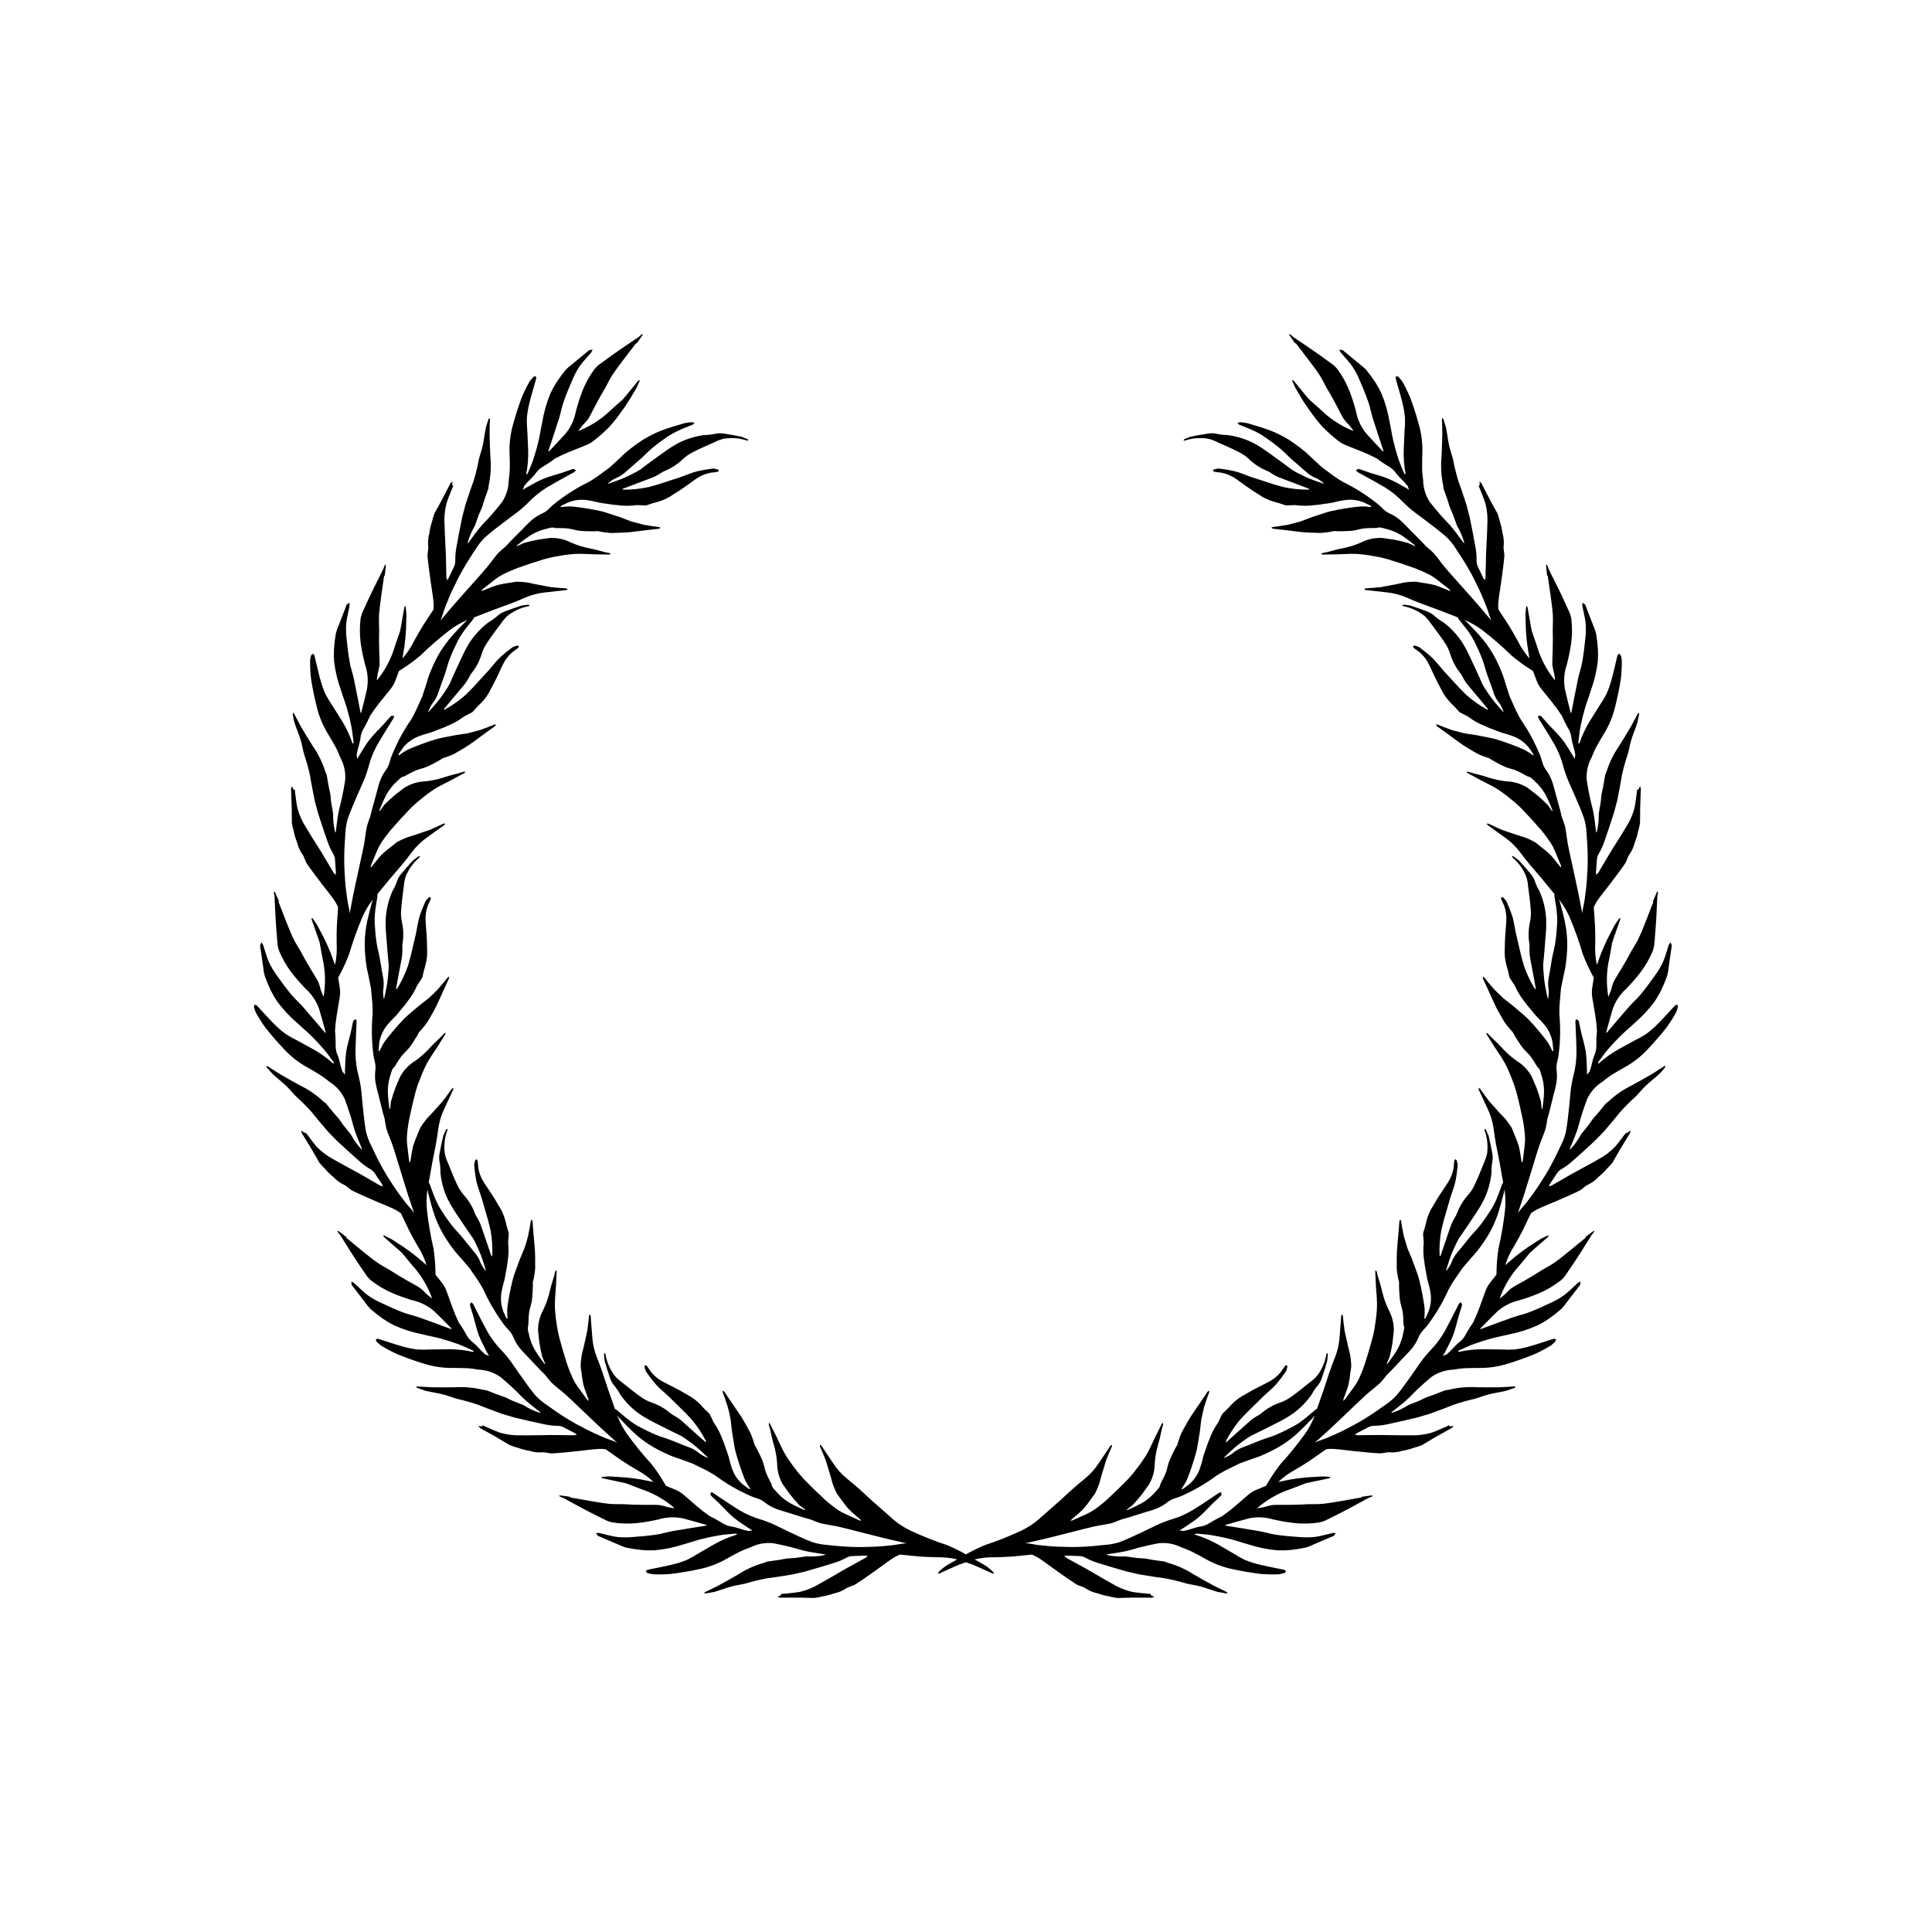 <?xml version="1.0" encoding="UTF-8"?>
<!-- Uploaded to: SVG Repo, www.svgrepo.com, Generator: SVG Repo Mixer Tools -->
<svg fill="#000000" width="800px" height="800px" version="1.1" viewBox="144 144 512 512" xmlns="http://www.w3.org/2000/svg">
 <path d="m561.88 443.8c0.465-1.336 0.766-2.734 1.191-4.086 0.469-1.484 0.969-2.965 1.52-4.422 0.867-1.883 2.262-3.473 4.016-4.582 0.816-0.621 1.613-1.277 2.473-1.828 1.219-0.777 2.484-1.492 3.75-2.199v0.004c2.121-1.211 4.047-2.731 5.719-4.508 1.781-1.859 3.469-3.812 5.066-5.832 0.957-1.309 1.828-2.684 2.606-4.109l0.461-1.375-0.148-0.598-0.512 0.102-0.547 0.555c-1.352 1.449-2.672 2.941-4.07 4.344v0.004c-0.961 0.984-2.004 1.895-3.109 2.719-0.984 0.637-2.004 1.211-3.059 1.723l-4.262 2.332h-0.004c-1.867 1.043-3.617 2.293-5.215 3.723l-0.254 0.102 0.051-0.375c0.844-1.141 1.645-2.316 2.562-3.387 1.09-1.277 2.246-2.508 3.445-3.684 1.184-1.164 2.484-2.203 3.676-3.352v-0.004c1.973-1.691 3.746-3.598 5.285-5.691 0.621-0.922 1.18-1.887 1.676-2.883 0.609-1.266 1.148-2.566 1.621-3.894 0.199-0.723 0.328-1.465 0.387-2.215l0.793-5.477 0.062-0.348-0.383-0.84-0.434 0.688c-0.516 1.512-0.898 3.082-1.535 4.543-0.574 1.23-1.27 2.402-2.078 3.496-1.211 1.723-2.461 3.426-3.797 5.047-0.949 1.156-2.106 2.141-3.094 3.269-1.965 2.238-3.875 4.523-5.812 6.785l-0.301 0.23 0.07-0.344c0.559-2.008 1.074-4.031 1.691-6.023 0.727-2.078 1.965-3.934 3.606-5.398 1.344-1.383 2.606-2.836 3.781-4.363 1.285-1.707 2.356-3.566 3.184-5.539 0.297-0.781 0.465-1.605 0.496-2.441 0.203-2.086 0.348-4.172 0.477-6.262l0.281-5.832 0.172-1.023-0.055-0.344-0.25 0.242-1.062 2.453 0.156 0.062-1.863 4.797c-0.656 1.645-1.293 3.305-2.047 4.906-0.547 1.164-1.285 2.238-1.922 3.363l-1.273 2.336-1.41 2.418c-0.695 1.168-1.453 2.301-2.07 3.508l-0.004 0.004c-0.277 0.703-0.496 1.43-0.66 2.172l-0.578 1.473-0.117 0.18-0.047-0.238c-0.473-2.902-0.449-5.863 0.066-8.754 0.402-1.758 0.652-3.547 0.996-5.316l0.355-1.094 1.715-4.871 0.094-0.355-0.051-0.223-0.238 0.121-1.172 1.703-1.863 3.551c-0.605 1.254-1.184 2.527-1.699 3.82l-1.199 3.262c-0.391-1.824-0.535-3.691-0.43-5.555 0.02-1.559 0.012-3.125-0.051-4.676l-0.312-4.723-0.008-0.438 0.777-1.434c1.055-1.559 2.281-2.996 3.414-4.504 1.359-1.809 2.754-3.594 4.031-5.457 0.547-0.801 0.691-1.895 1.297-2.633h-0.004c0.633-0.926 1.09-1.961 1.344-3.051 0.383-0.938 0.672-1.91 0.867-2.902 0.215-0.738 0.387-1.488 0.516-2.242l0.031-3.828 0.156-4.562 0.035-0.605-0.191-0.785-0.336 0.656-0.211 0.328c-0.461-0.133-0.266 0.215-0.293 0.387-0.219 1.504-0.363 3.023-0.676 4.508l0.004-0.004c-0.5 1.836-1.289 3.586-2.34 5.172-1.301 2.231-2.738 4.383-4.086 6.586l-3.125 5.266-0.031 0.059-0.57 0.59-0.035-0.742 0.219-3.102c0.008-0.617 0.176-1.223 0.488-1.754 0.586-0.988 1.07-2.035 1.453-3.125 0.914-2.578 1.766-5.18 2.602-7.785l0.863-3.242 0.781-4.016 0.465-2.695c0.43-1.93 0.961-3.832 1.594-5.703 0.328-1.211 0.516-2.465 0.891-3.664 0.477-1.523 1.109-3 1.605-4.516l0.484-2.316-0.102-0.336-0.273 0.254-1.773 3.332c-1.031 1.766-2.094 3.516-3.188 5.25-1.438 2.066-2.551 4.34-3.305 6.742l-0.375 0.898-0.488 2.879-0.496 2.34-0.188 1.965-0.512 2.981-0.02 0.301v0.004c0.027 1.547-0.141 3.094-0.504 4.598l-0.133 0.234-0.066-0.23c-0.219-1.641-0.383-3.293-0.672-4.922-0.25-1.395-0.676-2.754-0.965-4.141-0.32-1.527-0.605-3.059-0.848-4.598v-0.004c-0.164-2.066 0.273-4.137 1.258-5.961 0.402-0.941 0.777-1.902 1.258-2.805 0.684-1.277 1.434-2.519 2.191-3.754 1.254-2.094 2.191-4.363 2.777-6.734 0.637-2.492 1.156-5.023 1.559-7.566h-0.004c0.191-1.613 0.277-3.234 0.254-4.859-0.016-0.484-0.109-0.965-0.27-1.426l-0.426-0.449-0.395 0.348-0.203 0.75c-0.465 1.93-0.883 3.871-1.418 5.781h0.004c-0.355 1.332-0.816 2.637-1.379 3.898-0.543 1.035-1.152 2.039-1.82 3l-2.574 4.121c-1.117 1.828-2.027 3.773-2.719 5.801l-0.172 0.215-0.141-0.352c0.176-1.41 0.301-2.82 0.574-4.211 0.324-1.648 0.727-3.285 1.195-4.898 0.461-1.594 1.086-3.137 1.562-4.727h-0.004c0.891-2.438 1.5-4.973 1.816-7.547 0.086-1.109 0.102-2.223 0.047-3.336-0.09-1.402-0.258-2.801-0.5-4.188-0.18-0.727-0.43-1.438-0.746-2.117l-1.992-5.16-0.117-0.336-0.746-0.543-0.039 0.809c0.293 1.574 0.73 3.125 0.891 4.711 0.105 1.355 0.074 2.719-0.094 4.066-0.207 2.094-0.469 4.191-0.836 6.262-0.258 1.473-0.785 2.898-1.094 4.363-0.613 2.914-1.16 5.844-1.738 8.766l-0.148 0.348-0.109-0.336c-0.496-2.023-1.035-4.039-1.48-6.078-0.387-2.164-0.215-4.391 0.496-6.473 0.492-1.863 0.879-3.75 1.156-5.652 0.285-2.121 0.305-4.269 0.059-6.391-0.121-0.828-0.379-1.629-0.762-2.371-0.848-1.914-1.742-3.809-2.652-5.695l-2.613-5.219-0.359-0.973-0.215-0.277-0.102 0.328 0.273 2.66 0.168-0.02 0.727 5.094c0.23 1.758 0.492 3.512 0.621 5.281 0.09 1.281-0.023 2.582-0.027 3.871 0 0.887 0.039 1.773 0.035 2.66l-0.039 2.797c-0.031 1.359-0.141 2.719-0.086 4.07 0.102 0.754 0.266 1.492 0.488 2.219l0.215 1.566-0.016 0.211-0.148-0.18c-1.836-2.293-3.266-4.887-4.234-7.66-0.512-1.727-1.168-3.41-1.738-5.121l-0.227-1.129-0.895-5.086-0.102-0.352-0.152-0.172-0.148 0.227-0.18 2.059 0.109 4.008c0.086 1.391 0.207 2.785 0.395 4.164l0.555 3.426c-1.234-1.402-2.277-2.961-3.098-4.637-0.746-1.367-1.52-2.719-2.336-4.051l-2.582-3.953-0.219-0.375-0.004-0.004c-0.051-0.543-0.062-1.086-0.027-1.629 0.152-1.875 0.52-3.727 0.77-5.598 0.301-2.242 0.637-4.481 0.836-6.734 0.086-0.965-0.328-1.992-0.164-2.93 0.098-1.113-0.012-2.238-0.328-3.316-0.125-1.004-0.348-1.996-0.664-2.957-0.172-0.746-0.387-1.48-0.645-2.203l-1.848-3.352-2.102-4.059-0.266-0.547-0.551-0.59 0.027 0.738-0.023 0.391c-0.469 0.109-0.129 0.316-0.066 0.48 0.543 1.418 1.164 2.812 1.621 4.262v-0.004c0.469 1.848 0.641 3.758 0.504 5.656-0.039 2.582-0.238 5.16-0.332 7.742l-0.145 6.121v0.059l-0.207 0.793-0.402-0.625-1.328-2.809-0.004 0.004c-0.297-0.543-0.445-1.152-0.43-1.77 0.023-1.152-0.066-2.305-0.27-3.438-0.465-2.695-1.004-5.379-1.551-8.062l-0.836-3.25-1.289-3.883-0.914-2.578c-0.57-1.891-1.039-3.809-1.406-5.75-0.309-1.219-0.758-2.402-1.02-3.629-0.332-1.562-0.504-3.156-0.816-4.723l-0.711-2.254-0.246-0.242-0.113 0.355c0.023 1.258 0.105 2.519 0.086 3.773-0.031 2.047-0.102 4.094-0.203 6.137h0.004c-0.242 2.508-0.098 5.035 0.422 7.5l0.113 0.965 0.98 2.746 0.719 2.285 0.797 1.809 1.02 2.848 0.129 0.27h0.004c0.781 1.336 1.391 2.766 1.812 4.258v0.266l-0.172-0.164c-0.996-1.324-1.949-2.684-3-3.965-0.898-1.094-1.938-2.07-2.871-3.137-1.027-1.172-2.031-2.367-2.992-3.594h-0.004c-1.156-1.719-1.793-3.742-1.824-5.816-0.109-1.02-0.258-2.039-0.277-3.062-0.031-1.449 0.016-2.898 0.066-4.348l-0.004 0.004c0.07-2.441-0.227-4.879-0.879-7.231-0.668-2.484-1.457-4.945-2.352-7.356h-0.004c-0.621-1.496-1.344-2.953-2.156-4.356l-0.934-1.109-0.59-0.184-0.18 0.492 0.191 0.75c0.539 1.914 1.125 3.809 1.602 5.734 0.34 1.336 0.574 2.695 0.703 4.07 0.035 1.172-0.004 2.344-0.117 3.512l-0.219 4.852c-0.078 2.141 0.078 4.281 0.473 6.391l-0.043 0.27-0.293-0.238c-0.535-1.309-1.125-2.609-1.566-3.953-0.523-1.594-0.977-3.223-1.359-4.856-0.379-1.613-0.59-3.266-0.957-4.883-0.422-2.562-1.129-5.07-2.117-7.473-0.469-1.008-1-1.98-1.594-2.922-0.766-1.18-1.594-2.316-2.484-3.406-0.516-0.547-1.082-1.043-1.691-1.48l-4.266-3.519-0.27-0.238-0.918-0.109 0.363 0.73c1.027 1.227 2.168 2.367 3.086 3.672 0.754 1.129 1.398 2.332 1.914 3.59 0.844 1.926 1.645 3.883 2.34 5.867 0.496 1.41 0.738 2.91 1.188 4.34 0.895 2.84 1.852 5.66 2.781 8.488l0.043 0.379-0.258-0.238c-1.426-1.523-2.887-3.016-4.269-4.574-1.398-1.699-2.344-3.723-2.742-5.887-0.484-1.863-1.074-3.699-1.766-5.496-0.793-1.988-1.828-3.871-3.086-5.602-0.512-0.66-1.125-1.234-1.824-1.695-1.68-1.246-3.387-2.457-5.106-3.652l-4.836-3.269-0.789-0.672-0.32-0.137 0.074 0.336 1.539 2.184 0.137-0.102 3.129 4.086c1.062 1.418 2.152 2.82 3.129 4.297 0.707 1.074 1.246 2.262 1.875 3.387l1.336 2.301 1.336 2.457c0.637 1.199 1.211 2.438 1.922 3.59v0.008c0.461 0.602 0.965 1.168 1.512 1.691l0.957 1.262 0.09 0.191-0.215-0.082c-2.727-1.102-5.242-2.66-7.445-4.606-1.293-1.254-2.691-2.398-4.031-3.609l-0.75-0.871-3.266-3.996-0.258-0.258-0.219-0.074-0.016 0.27 0.848 1.887 2.062 3.438c0.758 1.168 1.543 2.324 2.387 3.438h-0.004c0.906 1.27 1.891 2.481 2.953 3.625 1.25 1.234 2.57 2.394 3.957 3.473 0.621 0.477 1.301 0.863 2.027 1.156l4.281 1.707c1.312 0.527 2.594 1.121 3.844 1.785 0.938 0.711 1.914 1.367 2.922 1.977 0.969 0.496 1.793 1.238 2.387 2.152 0.848 1.066 1.906 1.898 2.738 2.953l0.184 0.238 0.352 1.004-0.738-0.484c-1.531-0.82-3.016-1.742-4.609-2.41-1.637-0.684-3.383-1.102-5.074-1.656l-2.699-0.938-0.414-0.043-0.531 0.352 0.375 0.441c2.016 1.125 4.055 2.188 6.035 3.356h0.004c1.785 0.969 3.445 2.148 4.945 3.519 1.055 1.035 2.094 2.098 3.223 3.039 1.336 1.109 2.781 2.09 4.16 3.152 1.805 1.398 3.66 2.75 5.352 4.273v0.004c0.934 0.926 1.754 1.961 2.438 3.086 1.195 1.785 2.359 3.598 3.426 5.461 0.996 1.75 1.895 3.559 2.75 5.383 0.723 1.535 1.355 3.125 1.973 4.703 0.441 1.129 0.699 2.344 1.219 3.426l-3.289-3.898c-1.879-2.16-3.793-4.285-5.691-6.426-1.102-1.242-2.231-2.465-3.293-3.742-1.02-1.227-1.922-2.555-2.965-3.762-0.66-0.652-1.352-1.27-2.074-1.848l-1.094-1.184-3.031-3.055c-0.953-0.957-1.859-1.965-2.887-2.84h0.004c-0.754-0.613-1.578-1.137-2.457-1.555-0.797-0.332-1.52-0.828-2.113-1.457-0.617-0.641-1.293-1.227-2.016-1.746-2.594-2.012-5.387-3.75-8.332-5.195-1.141-0.652-2.238-1.375-3.281-2.172l-2.398-1.766-2.496-2.293c-0.742-0.688-1.441-1.43-2.234-2.051-1.293-1.062-2.648-2.051-4.055-2.957-1.477-0.91-3.027-1.695-4.637-2.34-2.031-0.797-4.144-1.398-6.238-2.016-0.711-0.168-1.438-0.266-2.164-0.289l-0.586 0.223 0.445 0.414c1.23 0.523 2.488 0.977 3.699 1.539v0.004c1.016 0.457 1.992 0.992 2.922 1.605 1.41 0.953 2.785 1.969 4.098 3.051 1.094 0.898 2.059 1.953 3.113 2.898 1.242 1.113 2.555 2.16 3.785 3.289 0.844 0.812 1.844 1.445 2.938 1.859 0.68 0.352 1.312 0.789 1.879 1.301l0.133 0.117-0.215-0.012c-1.332-0.48-2.684-0.922-3.984-1.469-1.16-0.48-2.266-1.078-3.387-1.645l-1.23-0.727 0.027-0.035-2.484-1.836-3.93-2.832-0.004 0.004c-1.043-0.762-2.133-1.453-3.266-2.074-2.191-1.16-4.57-1.922-7.027-2.254-0.852-0.012-1.699-0.094-2.535-0.246-0.973-0.273-1.992-0.316-2.984-0.121-1.477 0.23-2.953 0.48-4.414 0.789l-1.625 0.656-0.258 0.383 0.422-0.023c2-0.66 4.129-0.82 6.207-0.465 0.879 0.227 1.73 0.555 2.535 0.973 1.812 0.805 3.644 1.578 5.402 2.492 1.102 0.52 2.106 1.215 2.973 2.066 0.855 0.809 1.809 1.512 2.836 2.098 0.879 0.578 1.973 0.844 2.832 1.445h-0.004c0.844 0.566 1.754 1.031 2.707 1.375l4.734 1.789 2.59 0.992 0.164 0.168-0.25 0.086v-0.004c-2.242 0.016-4.477-0.211-6.672-0.684l-2.504-0.707-5.883-1.914c-1.461-0.496-2.871-1.145-4.356-1.539l0.004 0.004c-1.48-0.344-2.981-0.598-4.492-0.762l-1.109 0.223-0.352 0.367 0.465 0.301 1.926 0.238 0.004 0.004c1.398 0.293 2.719 0.875 3.875 1.707 1.922 1.348 3.793 2.781 5.805 3.977v0.004c1.246 0.891 2.637 1.559 4.109 1.98 1.043 0.266 2.074 0.586 3.086 0.953l0.359 0.031 2.039-0.09h0.184v0.004c1.707 0.238 3.441 0.238 5.148 0 1.203-0.059 2.394-0.332 3.594-0.461 1.402-0.152 2.734-0.652 4.133-0.816v-0.004c1.836-0.316 3.723-0.098 5.434 0.633l1.688 0.832 0.234 0.254-0.328 0.051v0.004c-0.789-0.102-1.586-0.152-2.383-0.148-1.348 0.102-2.688 0.289-4.019 0.496-1.355 0.215-2.715 0.445-4.051 0.762-1.094 0.262-2.156 0.652-3.231 0.996l-1.887 0.625-2.981 1.133-3.269 0.852-2.391 0.387-1.617 0.203-0.426 0.191 0.441 0.266 3.051 0.34c1.66 0.195 3.324 0.438 4.988 0.594 1.188 0.109 2.387 0.113 3.578 0.156 0.441 0.051 0.887 0.055 1.328 0.008 1.086-0.07 2.164-0.23 3.227-0.477l1.121 0.055c1.246-0.027 2.5-0.008 3.734-0.141 1.031-0.109 2.031-0.477 3.062-0.605 0.988-0.121 1.996-0.086 2.996-0.117h0.422c0.828-0.352 1.578 0.043 2.356 0.203v0.004c1.715 0.395 3.34 1.109 4.785 2.117 1.023 0.684 1.969 1.473 2.945 2.223l0.137 0.234-0.234-0.035-1.656-0.762c-1.223-0.352-2.465-0.645-3.711-0.887l-3.172-0.457c-1.93-0.098-3.856 0.316-5.578 1.191-1.59 0.703-3.25 1.223-4.953 1.559-1.43 0.25-2.82 0.699-4.238 1.043l-1.07 0.211-0.359 0.277 0.379 0.113 3.894-0.055c1.715-0.039 3.426-0.188 5.129-0.113 1.516 0.102 3.023 0.297 4.516 0.586 1.285 0.199 2.559 0.48 3.809 0.84 2.352 0.711 4.684 1.484 6.996 2.316h0.004c1.367 0.516 2.703 1.105 4.004 1.77 0.734 0.395 1.434 0.852 2.082 1.367l3.25 2.559 0.27 0.371-0.449-0.094c-1.281-0.496-2.539-1.074-3.848-1.473-1.047-0.258-2.113-0.453-3.184-0.586l-1.84-0.301c-0.98 0.008-1.953 0.078-2.922 0.215l-2.117 0.457-4.113 0.77-2.18 0.211-1.883 0.129-0.395 0.219 0.383 0.207 5.609 0.625h-0.004c1.836 0.188 3.633 0.656 5.324 1.391 1.285 0.586 2.602 1.109 3.918 1.613l4.606 1.691 5.039 1.957 0.109 0.352c0.812 1.059 1.691 2.074 2.469 3.156v-0.008c0.664 0.895 1.254 1.844 1.766 2.832 0.762 1.523 1.461 3.082 2.078 4.668 0.512 1.32 0.836 2.711 1.293 4.055 0.535 1.582 1.168 3.133 1.684 4.723h-0.004c0.34 1.121 0.898 2.16 1.648 3.062 0.422 0.637 0.758 1.328 1 2.055l0.059 0.164-0.18-0.102c-0.926-1.074-1.887-2.117-2.754-3.234-0.77-0.988-1.445-2.055-2.141-3.094l-0.715-1.238 0.035-0.02-1.266-2.82-2.039-4.394c-0.539-1.176-1.148-2.312-1.828-3.41-1.344-2.086-3.043-3.918-5.019-5.41-0.738-0.426-1.438-0.914-2.094-1.457-0.711-0.715-1.578-1.254-2.539-1.57-1.402-0.523-2.809-1.027-4.231-1.477l-1.738-0.227-0.414 0.207 0.375 0.188-0.004 0.004c2.07 0.41 4.008 1.316 5.644 2.641 0.652 0.633 1.234 1.332 1.734 2.094 1.188 1.59 2.402 3.16 3.488 4.82 0.699 0.992 1.234 2.09 1.574 3.258 0.348 1.125 0.832 2.207 1.441 3.215 0.484 0.934 1.305 1.703 1.758 2.644v0.004c0.453 0.91 1.02 1.758 1.688 2.527l3.254 3.879 1.77 2.133 0.059 0.227-0.258-0.047c-1.965-1.082-3.801-2.379-5.481-3.867l-1.836-1.844-4.188-4.555c-1.031-1.145-1.945-2.406-3.047-3.477-1.121-1.023-2.301-1.98-3.539-2.863l-1.078-0.352-0.488 0.148 0.254 0.496 1.562 1.152c1.078 0.938 1.941 2.094 2.539 3.387 1.016 2.117 1.945 4.285 3.109 6.312v0.004c0.648 1.383 1.531 2.648 2.609 3.738 0.781 0.742 1.523 1.527 2.223 2.344l0.301 0.207 1.82 0.922 0.16 0.086c1.371 1.047 2.883 1.898 4.488 2.527 1.078 0.535 2.25 0.883 3.363 1.359 1.297 0.555 2.703 0.773 4 1.309 1.754 0.621 3.289 1.738 4.422 3.215l1.059 1.551 0.082 0.336-0.309-0.113h0.004c-0.645-0.473-1.316-0.902-2.012-1.289-1.219-0.578-2.484-1.066-3.75-1.539-1.289-0.48-2.586-0.941-3.906-1.32-1.082-0.309-2.199-0.488-3.301-0.719l-1.953-0.383-3.148-0.473-3.269-0.859-2.269-0.836-1.512-0.617-0.465-0.043 0.25 0.449 2.496 1.789c1.352 0.984 2.68 2.016 4.055 2.961 0.98 0.68 2.023 1.27 3.043 1.895l1.156 0.656v0.008c0.984 0.473 2 0.859 3.047 1.164l0.949 0.598c1.098 0.586 2.184 1.219 3.324 1.715 0.953 0.41 2.008 0.582 2.965 0.977 0.922 0.375 1.781 0.906 2.668 1.367l0.367 0.207c0.895 0.102 1.355 0.805 1.953 1.336 1.305 1.184 2.367 2.609 3.133 4.191 0.555 1.094 0.992 2.25 1.477 3.383v0.27l-0.188-0.145-1.055-1.484c-0.895-0.906-1.832-1.77-2.801-2.594l-2.539-1.953c-1.637-1.031-3.512-1.617-5.445-1.695-1.727-0.168-3.434-0.531-5.082-1.074-1.367-0.484-2.805-0.777-4.203-1.164l-1.039-0.344-0.445 0.062 0.273 0.285 3.418 1.859c1.512 0.805 3.078 1.512 4.523 2.418h0.004c1.27 0.832 2.488 1.742 3.648 2.723 1.023 0.805 1.992 1.672 2.906 2.602 1.699 1.77 3.359 3.586 4.965 5.445 0.938 1.117 1.812 2.289 2.621 3.504 0.445 0.703 0.828 1.445 1.145 2.219l1.578 3.82 0.055 0.457-0.352-0.297c-0.875-1.059-1.684-2.18-2.633-3.168-0.785-0.738-1.617-1.43-2.488-2.07l-1.457-1.164c-0.852-0.473-1.734-0.887-2.641-1.242l-2.07-0.641-3.965-1.348-2.004-0.883-1.703-0.805h-0.449l0.23 0.367 4.582 3.297v-0.004c1.508 1.059 2.844 2.348 3.961 3.816 0.832 1.141 1.723 2.242 2.621 3.332l3.184 3.727 3.41 4.152-0.059 0.379c0.191 1.32 0.457 2.637 0.605 3.961 0.137 1.105 0.188 2.223 0.148 3.336-0.086 1.699-0.238 3.402-0.48 5.086-0.203 1.402-0.605 2.773-0.863 4.164-0.301 1.641-0.52 3.305-0.848 4.938h0.008c-0.258 1.145-0.281 2.324-0.066 3.477 0.055 0.762 0.008 1.531-0.137 2.281l-0.027 0.172-0.102-0.188c-0.281-1.391-0.605-2.769-0.816-4.172-0.184-1.238-0.25-2.496-0.352-3.75-0.035-0.473-0.012-0.953-0.016-1.43h0.039l0.277-3.078 0.379-4.828 0.004 0.004c0.109-1.285 0.133-2.578 0.078-3.867-0.148-2.477-0.73-4.906-1.723-7.176-0.434-0.734-0.805-1.504-1.109-2.297-0.27-0.973-0.762-1.867-1.445-2.609-0.965-1.145-1.945-2.273-2.965-3.363l-1.406-1.047-0.461-0.023 0.23 0.348c1.602 1.367 2.844 3.109 3.621 5.066 0.262 0.871 0.426 1.766 0.488 2.672 0.254 1.965 0.543 3.93 0.676 5.91 0.125 1.211 0.047 2.43-0.227 3.613-0.246 1.152-0.355 2.332-0.316 3.512-0.039 1.055 0.301 2.125 0.234 3.168h-0.004c-0.047 1.016 0.031 2.031 0.234 3.027l0.93 4.977 0.496 2.727-0.055 0.227-0.203-0.168c-1.176-1.906-2.144-3.938-2.879-6.055l-0.695-2.508-1.41-6.027c-0.336-1.504-0.512-3.047-0.949-4.519v0.004c-0.477-1.445-1.035-2.856-1.68-4.231l-0.77-0.836-0.504-0.109-0.02 0.559 0.797 1.77c0.477 1.348 0.66 2.777 0.543 4.203-0.148 2.34-0.402 4.684-0.383 7.027-0.113 1.527 0.035 3.062 0.441 4.539 0.312 1.027 0.578 2.074 0.785 3.133l0.156 0.328 1.137 1.695 0.102 0.152c0.684 1.586 1.582 3.066 2.676 4.402 0.676 0.996 1.527 1.871 2.262 2.832 0.855 1.121 1.977 1.996 2.844 3.106h-0.004c1.227 1.402 2.019 3.129 2.281 4.969l0.164 1.875-0.094 0.332-0.215-0.25h0.004c-0.328-0.73-0.699-1.438-1.117-2.117-0.781-1.102-1.641-2.148-2.512-3.176-0.887-1.051-1.789-2.09-2.754-3.066-0.789-0.801-1.68-1.504-2.527-2.246l-1.512-1.289-2.512-1.957-2.426-2.352-1.57-1.844-1.02-1.273-0.387-0.266v0.52l1.297 2.785c0.699 1.523 1.352 3.062 2.082 4.57 0.523 1.074 1.141 2.098 1.723 3.144l0.684 1.137h0.004c0.621 0.891 1.32 1.73 2.082 2.512l0.535 0.984c0.672 1.055 1.305 2.133 2.059 3.125 0.629 0.824 1.465 1.492 2.106 2.305 0.617 0.781 1.109 1.66 1.656 2.5l0.215 0.363c0.73 0.523 0.785 1.367 1.047 2.117v-0.004c0.555 1.672 0.785 3.434 0.676 5.191-0.051 1.227-0.238 2.449-0.371 3.672l-0.129 0.238-0.094-0.219-0.188-1.812c-0.336-1.23-0.738-2.441-1.172-3.637l-1.258-2.945c-0.922-1.703-2.269-3.133-3.914-4.152-1.426-0.992-2.734-2.141-3.906-3.426-0.957-1.09-2.062-2.051-3.094-3.078l-0.738-0.805-0.418-0.164 0.102 0.383 2.074 3.301c0.922 1.441 1.938 2.828 2.758 4.324v-0.004c0.699 1.348 1.316 2.738 1.848 4.164 0.496 1.203 0.914 2.438 1.258 3.691 0.613 2.379 1.168 4.773 1.656 7.18 0.27 1.438 0.461 2.887 0.566 4.344 0.047 0.832 0.02 1.664-0.086 2.488l-0.496 4.106-0.18 0.426-0.156-0.43c-0.246-1.352-0.402-2.719-0.738-4.051l-0.004-0.004c-0.324-1.027-0.707-2.039-1.152-3.023l-0.699-1.73v0.004c-0.516-0.832-1.082-1.625-1.699-2.383l-1.492-1.57-2.793-3.121-1.309-1.754-1.09-1.543-0.395-0.219 0.02 0.434 2.379 5.121v-0.004c0.797 1.664 1.328 3.441 1.578 5.269 0.168 1.402 0.402 2.797 0.652 4.188l0.945 4.812 0.941 5.301-0.238 0.301c-0.48 1.246-0.895 2.519-1.41 3.75h0.004c-0.422 1.031-0.926 2.027-1.504 2.981-0.906 1.441-1.875 2.848-2.91 4.199-0.863 1.121-1.883 2.117-2.793 3.207-1.074 1.281-2.074 2.621-3.16 3.891h-0.004c-0.781 0.871-1.383 1.891-1.762 3-0.328 0.691-0.742 1.336-1.234 1.922l-0.109 0.137v-0.215c0.438-1.348 0.832-2.711 1.336-4.031 0.445-1.172 1.008-2.301 1.535-3.438l0.684-1.254 0.035 0.02 1.754-2.547 2.695-4.023h-0.004c0.719-1.07 1.371-2.184 1.949-3.336 1.086-2.231 1.77-4.637 2.016-7.102-0.016-0.852 0.035-1.703 0.16-2.547 0.242-0.977 0.25-2 0.02-2.981-0.281-1.469-0.578-2.934-0.938-4.387l-0.707-1.602-0.387-0.246 0.031 0.418c0.723 1.977 0.957 4.102 0.672 6.191-0.199 0.883-0.496 1.746-0.887 2.566-0.742 1.84-1.453 3.695-2.309 5.484-0.48 1.113-1.145 2.141-1.965 3.035-0.781 0.883-1.453 1.859-2 2.902-0.547 0.898-0.777 2-1.352 2.875v0.004c-0.539 0.859-0.973 1.785-1.285 2.754l-1.625 4.793-0.906 2.621-0.16 0.168-0.094-0.246h-0.004c-0.094-2.242 0.062-4.484 0.461-6.691l0.621-2.527 1.723-5.945c0.445-1.473 1.047-2.91 1.391-4.402h-0.004c0.293-1.492 0.496-2.996 0.609-4.512l-0.262-1.109-0.375-0.332-0.289 0.477-0.172 1.934h-0.004c-0.242 1.406-0.781 2.746-1.578 3.93-1.281 1.969-2.648 3.887-3.777 5.934-0.848 1.277-1.469 2.688-1.84 4.172-0.18 1.059-0.562 2.078-0.848 3.117l-0.027 0.363 0.156 2.035 0.008 0.184 0.004-0.004c-0.184 1.715-0.125 3.449 0.172 5.148 0.102 1.199 0.414 2.383 0.586 3.578 0.203 1.398 0.742 2.707 0.957 4.098l-0.004 0.004c0.379 1.82 0.223 3.711-0.449 5.449l-0.777 1.715-0.246 0.246-0.062-0.328c0.074-0.793 0.098-1.594 0.066-2.391-0.141-1.34-0.379-2.676-0.633-4-0.258-1.348-0.535-2.699-0.898-4.023-0.297-1.086-0.723-2.133-1.102-3.195l-0.688-1.863-1.23-2.941-0.961-3.238-0.469-2.375-0.258-1.613-0.203-0.418-0.25 0.449-0.234 3.062c-0.141 1.668-0.328 3.332-0.426 5.004-0.07 1.191-0.035 2.391-0.039 3.586h-0.004c-0.035 0.441-0.02 0.887 0.039 1.328 0.105 1.082 0.301 2.156 0.586 3.207l-0.02 1.121c0.07 1.246 0.09 2.496 0.266 3.727 0.145 1.027 0.543 2.016 0.707 3.039 0.156 0.984 0.152 1.992 0.215 2.988l0.012 0.422c0.379 0.816 0.012 1.578-0.125 2.363v0.004c-0.336 1.727-1 3.375-1.957 4.856-0.648 1.043-1.41 2.016-2.125 3.023l-0.23 0.141 0.023-0.238 0.723-1.672c0.309-1.23 0.559-2.484 0.762-3.738l0.352-3.184c0.031-1.934-0.445-3.844-1.379-5.535-0.754-1.566-1.332-3.207-1.723-4.898-0.297-1.422-0.793-2.801-1.188-4.199l-0.246-1.07-0.285-0.348-0.102 0.383 0.184 3.891c0.102 1.707 0.301 3.414 0.285 5.121-0.047 1.52-0.191 3.035-0.43 4.535-0.16 1.293-0.395 2.57-0.715 3.836-0.633 2.371-1.324 4.731-2.078 7.07h0.004c-0.469 1.383-1.012 2.738-1.633 4.062-0.367 0.746-0.801 1.457-1.297 2.125l-2.445 3.332-0.363 0.281 0.07-0.453c0.449-1.297 0.988-2.57 1.34-3.894l0.004 0.004c0.223-1.055 0.383-2.125 0.477-3.203 0.133-0.609 0.215-1.227 0.242-1.848-0.043-0.977-0.148-1.949-0.312-2.91l-0.531-2.102-0.906-4.086-0.289-2.172-0.191-1.879-0.234-0.383-0.195 0.387-0.438 5.629h0.004c-0.125 1.84-0.531 3.652-1.211 5.367-0.543 1.305-1.023 2.637-1.484 3.969l-1.535 4.66-1.785 5.098-0.344 0.125c-1.031 0.848-2.016 1.758-3.07 2.574v-0.004c-0.875 0.695-1.801 1.316-2.773 1.859-1.496 0.812-3.031 1.562-4.598 2.234-1.301 0.555-2.684 0.926-4.008 1.426-1.562 0.59-3.094 1.273-4.664 1.844h0.004c-1.105 0.375-2.129 0.969-3.004 1.75-0.625 0.441-1.309 0.801-2.027 1.066l-0.164 0.062 0.109-0.184c1.043-0.961 2.055-1.957 3.141-2.863 0.965-0.805 2.004-1.512 3.023-2.246l1.211-0.754 0.02 0.035 2.773-1.359 4.324-2.184c1.152-0.574 2.269-1.223 3.344-1.941 2.039-1.41 3.812-3.172 5.238-5.199 0.402-0.75 0.867-1.465 1.387-2.141 0.691-0.734 1.199-1.621 1.48-2.59 0.477-1.418 0.934-2.844 1.332-4.285l0.168-1.742-0.219-0.402-0.172 0.371c-0.34 2.082-1.18 4.047-2.449 5.727-0.609 0.676-1.289 1.281-2.031 1.805-1.547 1.238-3.078 2.508-4.699 3.648-0.969 0.734-2.051 1.301-3.203 1.684-1.117 0.387-2.18 0.906-3.168 1.547-0.918 0.516-1.656 1.359-2.586 1.848-0.895 0.484-1.723 1.078-2.473 1.77l-3.769 3.379-2.07 1.84-0.223 0.07 0.039-0.262v0.004c1.02-2 2.254-3.879 3.68-5.609l1.781-1.895 4.414-4.332c1.109-1.066 2.34-2.019 3.371-3.156v-0.004c0.984-1.152 1.902-2.363 2.742-3.629l0.312-1.09-0.168-0.484-0.48 0.266-1.102 1.602c-0.902 1.109-2.027 2.012-3.301 2.652-2.078 1.086-4.215 2.086-6.203 3.32-1.367 0.695-2.602 1.621-3.652 2.734-0.672 0.832-1.512 1.535-2.266 2.301l-0.203 0.301-0.863 1.852-0.078 0.164c-1 1.406-1.801 2.945-2.375 4.57-0.504 1.094-0.805 2.277-1.246 3.406-0.512 1.309-0.68 2.719-1.176 4.043-0.562 1.773-1.629 3.344-3.062 4.527l-1.516 1.109-0.332 0.094 0.102-0.312-0.004-0.004c0.453-0.656 0.863-1.34 1.227-2.051 0.535-1.238 0.984-2.519 1.41-3.797 0.438-1.305 0.855-2.621 1.188-3.945 0.273-1.09 0.414-2.215 0.605-3.324l0.316-1.965 0.367-3.164 0.75-3.293 0.766-2.297 0.566-1.531 0.023-0.469-0.438 0.27-1.707 2.555c-0.941 1.383-1.918 2.742-2.82 4.152-0.648 1.008-1.199 2.066-1.789 3.106l-0.617 1.176h-0.008c-0.438 0.996-0.793 2.027-1.062 3.082l-0.566 0.969c-0.551 1.117-1.145 2.223-1.598 3.379-0.379 0.965-0.512 2.023-0.875 2.996-0.344 0.934-0.844 1.812-1.277 2.711l-0.195 0.375c-0.07 0.895-0.766 1.379-1.27 1.996l0.004 0.004c-1.141 1.34-2.527 2.453-4.09 3.273-1.074 0.594-2.215 1.07-3.324 1.59l-0.27 0.012 0.137-0.195 1.445-1.102c0.875-0.926 1.707-1.891 2.5-2.887l1.867-2.606c0.977-1.672 1.5-3.566 1.512-5.5 0.109-1.734 0.414-3.449 0.902-5.117 0.438-1.383 0.684-2.828 1.023-4.242l0.312-1.047-0.078-0.445-0.281 0.289-1.746 3.481c-0.754 1.535-1.41 3.125-2.262 4.606-0.789 1.297-1.656 2.547-2.602 3.738-0.77 1.051-1.605 2.051-2.5 2.992-1.715 1.758-3.473 3.481-5.277 5.144-1.086 0.98-2.227 1.895-3.414 2.742-0.688 0.473-1.414 0.879-2.172 1.219l-3.766 1.703-0.453 0.07 0.285-0.359c1.027-0.906 2.121-1.754 3.078-2.734h-0.004c0.715-0.812 1.375-1.668 1.988-2.562l1.113-1.5c0.441-0.871 0.828-1.766 1.152-2.688l0.57-2.09 1.211-4.008 0.816-2.035 0.762-1.727-0.02-0.449-0.359 0.242-3.141 4.695c-1.012 1.543-2.254 2.922-3.684 4.086-1.109 0.871-2.184 1.797-3.238 2.734l-3.621 3.305-5.695 5.012h-0.004c-1.332 1.086-2.789 2.004-4.344 2.742-3.106 1.445-6.297 2.707-9.551 3.781-1.699 0.703-3.352 1.512-4.953 2.422l-0.082 0.047-0.082-0.047c-1.602-0.91-3.258-1.719-4.957-2.422-3.258-1.074-6.445-2.336-9.555-3.781-1.555-0.738-3.012-1.656-4.344-2.742l-5.695-5.012-3.621-3.305c-1.059-0.934-2.129-1.863-3.242-2.734h0.004c-1.43-1.164-2.672-2.543-3.684-4.086l-3.141-4.691-0.359-0.246-0.02 0.449 0.754 1.73 0.816 2.035 1.215 4.008 0.57 2.09c0.324 0.922 0.711 1.82 1.152 2.688l1.113 1.496c0.613 0.895 1.273 1.75 1.988 2.559 0.957 0.98 2.047 1.824 3.078 2.734l0.281 0.359-0.449-0.066-3.766-1.707c-0.762-0.34-1.488-0.746-2.176-1.219-1.188-0.848-2.328-1.762-3.414-2.742-1.805-1.664-3.562-3.387-5.277-5.144-0.895-0.945-1.73-1.945-2.5-2.992-0.945-1.191-1.812-2.441-2.602-3.738-0.852-1.477-1.512-3.066-2.262-4.606l-1.742-3.477-0.277-0.285-0.078 0.445 0.309 1.047c0.34 1.41 0.586 2.859 1.023 4.242l0.004 0.004c0.488 1.664 0.789 3.379 0.902 5.113 0.012 1.934 0.535 3.832 1.512 5.5l1.867 2.606c0.793 0.996 1.625 1.961 2.5 2.887l1.449 1.102 0.137 0.195-0.27-0.012c-1.113-0.523-2.254-0.996-3.324-1.59h-0.004c-1.559-0.82-2.949-1.93-4.086-3.273-0.504-0.617-1.199-1.102-1.27-1.996l-0.195-0.375c-0.434-0.902-0.93-1.781-1.277-2.711-0.359-0.973-0.496-2.031-0.875-2.996-0.453-1.156-1.047-2.262-1.598-3.379l-0.566-0.969c-0.27-1.055-0.625-2.086-1.062-3.086l-0.621-1.176c-0.59-1.039-1.145-2.102-1.789-3.106-0.906-1.41-1.887-2.766-2.82-4.152l-1.707-2.555-0.438-0.27 0.023 0.469 0.566 1.531 0.762 2.297c0.289 1.09 0.559 2.184 0.746 3.293l0.367 3.164 0.316 1.965c0.191 1.109 0.332 2.234 0.605 3.324 0.332 1.332 0.75 2.644 1.188 3.945 0.43 1.281 0.875 2.559 1.41 3.797v0.012c0.363 0.707 0.773 1.395 1.227 2.047l0.102 0.312-0.34-0.098-1.516-1.109c-1.434-1.184-2.5-2.758-3.059-4.531-0.496-1.316-0.668-2.727-1.18-4.043-0.438-1.125-0.746-2.309-1.246-3.406-0.574-1.625-1.375-3.164-2.371-4.57l-0.082-0.164-0.863-1.852-0.195-0.301c-0.758-0.766-1.594-1.469-2.269-2.301-1.051-1.113-2.285-2.039-3.648-2.734-1.988-1.234-4.125-2.234-6.203-3.32h-0.004c-1.273-0.641-2.398-1.547-3.301-2.652l-1.098-1.602-0.488-0.273-0.168 0.484 0.312 1.09 0.004 0.004c0.844 1.262 1.758 2.473 2.746 3.625 1.027 1.137 2.258 2.09 3.371 3.156l4.414 4.332 1.781 1.895-0.004 0.004c1.43 1.73 2.664 3.609 3.68 5.609l0.039 0.262-0.223-0.07-2.074-1.832-3.769-3.379h0.004c-0.746-0.691-1.578-1.285-2.473-1.77-0.93-0.484-1.668-1.332-2.586-1.848-0.988-0.641-2.051-1.164-3.164-1.547-1.156-0.379-2.238-0.949-3.207-1.68-1.621-1.141-3.152-2.41-4.699-3.648-0.742-0.523-1.422-1.129-2.031-1.805-1.27-1.684-2.109-3.652-2.449-5.734l-0.18-0.379-0.219 0.402 0.168 1.742c0.402 1.441 0.859 2.867 1.332 4.285 0.285 0.969 0.789 1.855 1.48 2.59 0.523 0.672 0.988 1.387 1.387 2.137 1.426 2.031 3.199 3.793 5.242 5.203 1.07 0.715 2.188 1.363 3.344 1.941l4.324 2.184 2.773 1.359 0.02-0.035 1.211 0.754c1.02 0.734 2.062 1.445 3.023 2.246 1.086 0.906 2.098 1.902 3.141 2.863l0.109 0.184-0.16-0.055c-0.719-0.266-1.395-0.625-2.019-1.066-0.875-0.781-1.898-1.375-3.004-1.75-1.57-0.57-3.102-1.25-4.664-1.844-1.328-0.504-2.707-0.871-4.008-1.426-1.562-0.668-3.098-1.422-4.594-2.234h-0.004c-0.973-0.543-1.898-1.164-2.769-1.859-1.059-0.812-2.039-1.723-3.07-2.574l-0.352-0.121-1.785-5.098-1.539-4.66c-0.461-1.336-0.941-2.668-1.48-3.969h-0.004c-0.68-1.719-1.086-3.527-1.207-5.371l-0.434-5.625-0.195-0.387-0.234 0.383-0.191 1.879-0.285 2.172-0.906 4.086-0.527 2.102h-0.004c-0.164 0.961-0.27 1.934-0.312 2.91 0.027 0.621 0.109 1.238 0.238 1.848 0.098 1.078 0.258 2.144 0.48 3.203 0.352 1.324 0.891 2.594 1.344 3.894l0.07 0.453-0.363-0.285-2.445-3.332c-0.496-0.668-0.93-1.379-1.297-2.125-0.621-1.324-1.168-2.68-1.633-4.066-0.758-2.336-1.449-4.691-2.078-7.07-0.316-1.262-0.555-2.543-0.711-3.832-0.238-1.504-0.383-3.016-0.434-4.535-0.016-1.703 0.188-3.414 0.285-5.121l0.184-3.891-0.102-0.383-0.285 0.348-0.242 1.07c-0.395 1.398-0.891 2.777-1.188 4.199h-0.004c-0.391 1.691-0.969 3.332-1.723 4.898-0.934 1.691-1.41 3.602-1.379 5.535l0.352 3.184c0.203 1.254 0.453 2.508 0.766 3.738l0.719 1.672 0.023 0.238-0.23-0.141c-0.715-1-1.477-1.977-2.125-3.023h0.004c-0.957-1.48-1.621-3.129-1.957-4.859-0.301-0.75-0.344-1.582-0.129-2.359l0.012-0.422c0.062-0.996 0.059-2.008 0.215-2.988 0.164-1.023 0.562-2.016 0.707-3.039 0.172-1.23 0.203-2.484 0.266-3.727l-0.016-1.125c0.285-1.051 0.48-2.125 0.586-3.207 0.059-0.441 0.07-0.887 0.035-1.328 0-1.195 0.031-2.394-0.039-3.586-0.102-1.672-0.289-3.336-0.426-5.004l-0.23-3.066-0.254-0.441-0.207 0.418-0.258 1.613-0.465 2.379c-0.281 1.09-0.586 2.176-0.965 3.238l-1.23 2.941-0.688 1.867c-0.375 1.062-0.805 2.109-1.102 3.195-0.363 1.324-0.641 2.672-0.898 4.023-0.254 1.328-0.492 2.66-0.633 4l0.004-0.008c-0.031 0.797-0.012 1.598 0.062 2.391l-0.062 0.324-0.246-0.246-0.777-1.715c-0.672-1.734-0.824-3.629-0.445-5.449 0.211-1.391 0.754-2.703 0.953-4.098 0.172-1.195 0.48-2.379 0.586-3.578v-0.004c0.293-1.699 0.348-3.43 0.164-5.148l0.008-0.184 0.156-2.035-0.012-0.359c-0.336-1.023-0.621-2.066-0.852-3.117-0.371-1.484-0.992-2.898-1.84-4.176-1.129-2.047-2.5-3.969-3.781-5.934-0.797-1.184-1.332-2.523-1.578-3.93l-0.172-1.934-0.293-0.473-0.383 0.34-0.262 1.109h0.004c0.109 1.512 0.316 3.019 0.609 4.512 0.34 1.496 0.945 2.93 1.391 4.402l1.719 5.945 0.621 2.527c0.398 2.207 0.555 4.449 0.461 6.691l-0.094 0.246-0.16-0.168-0.906-2.621-1.629-4.793h-0.004c-0.309-0.973-0.738-1.898-1.277-2.762-0.574-0.879-0.801-1.977-1.348-2.875h-0.004c-0.547-1.043-1.219-2.019-2-2.902-0.816-0.898-1.48-1.926-1.965-3.039-0.852-1.789-1.566-3.644-2.309-5.484-0.391-0.82-0.688-1.68-0.887-2.566-0.281-2.086-0.051-4.211 0.672-6.191l0.031-0.418-0.391 0.246-0.707 1.602c-0.359 1.449-0.656 2.918-0.938 4.387h0.004c-0.23 0.98-0.223 2.004 0.02 2.981 0.125 0.844 0.18 1.695 0.16 2.547 0.25 2.465 0.93 4.871 2.016 7.102 0.586 1.148 1.242 2.262 1.965 3.332l2.699 4.023 1.754 2.547 0.035-0.02 0.688 1.254c0.527 1.137 1.09 2.266 1.531 3.438 0.504 1.32 0.898 2.688 1.336 4.031v0.215l-0.109-0.137-0.008-0.004c-0.492-0.586-0.91-1.23-1.234-1.922-0.383-1.109-0.98-2.129-1.766-3-1.09-1.27-2.086-2.609-3.16-3.891-0.906-1.09-1.93-2.086-2.793-3.207-1.039-1.34-2.008-2.75-2.914-4.195-0.578-0.953-1.082-1.949-1.504-2.981-0.523-1.227-0.934-2.504-1.414-3.75l-0.238-0.301 0.941-5.301 0.945-4.812c0.25-1.391 0.488-2.785 0.652-4.188v0.004c0.254-1.828 0.785-3.606 1.582-5.273l2.383-5.121 0.02-0.434-0.395 0.219-1.09 1.543-1.309 1.754-2.793 3.117-1.492 1.57v0.008c-0.617 0.754-1.188 1.551-1.699 2.379l-0.699 1.73c-0.445 0.984-0.832 1.992-1.156 3.023-0.34 1.324-0.496 2.699-0.738 4.051l-0.16 0.43-0.176-0.426-0.496-4.106-0.004 0.004c-0.102-0.824-0.133-1.66-0.082-2.488 0.105-1.457 0.293-2.906 0.566-4.344 0.488-2.406 1.043-4.801 1.656-7.18 0.34-1.258 0.762-2.488 1.262-3.691 0.527-1.426 1.141-2.816 1.844-4.164 0.82-1.496 1.84-2.883 2.758-4.324l2.07-3.301 0.102-0.383-0.422 0.164-0.734 0.805c-1.031 1.027-2.141 1.984-3.094 3.078h-0.004c-1.172 1.285-2.481 2.434-3.902 3.426-1.645 1.02-2.996 2.449-3.918 4.148l-1.254 2.945c-0.441 1.207-0.84 2.418-1.172 3.648l-0.191 1.812-0.094 0.215-0.133-0.238c-0.133-1.223-0.32-2.445-0.371-3.668-0.109-1.758 0.121-3.519 0.676-5.191 0.266-0.75 0.32-1.598 1.047-2.117l0.219-0.367c0.543-0.84 1.035-1.719 1.652-2.5 0.645-0.812 1.477-1.48 2.106-2.305 0.754-0.988 1.391-2.07 2.059-3.125l0.535-0.984h0.004c0.762-0.777 1.457-1.617 2.082-2.512l0.684-1.137c0.582-1.043 1.203-2.07 1.727-3.144 0.734-1.504 1.383-3.047 2.082-4.57l1.293-2.777v-0.52l-0.387 0.266-1.012 1.277-1.57 1.844c-0.781 0.812-1.578 1.613-2.426 2.352l-2.512 1.957-1.512 1.289c-0.848 0.742-1.734 1.445-2.527 2.246-0.965 0.977-1.867 2.016-2.754 3.066-0.871 1.031-1.734 2.078-2.512 3.176h-0.004c-0.418 0.68-0.789 1.387-1.117 2.117l-0.215 0.25-0.094-0.336 0.164-1.875h-0.004c0.266-1.84 1.059-3.566 2.281-4.969 0.867-1.109 1.984-1.984 2.844-3.106 0.734-0.961 1.586-1.836 2.266-2.832 1.09-1.336 1.988-2.816 2.672-4.402l0.102-0.152 1.129-1.699 0.156-0.328v0.004c0.211-1.059 0.473-2.106 0.789-3.133 0.406-1.477 0.555-3.012 0.441-4.539 0.023-2.344-0.234-4.688-0.379-7.027-0.113-1.422 0.074-2.856 0.551-4.199l0.797-1.77-0.02-0.559-0.504 0.109-0.77 0.836c-0.645 1.375-1.207 2.789-1.68 4.231-0.438 1.473-0.613 3.016-0.945 4.519l-1.41 6.027-0.699 2.508v-0.004c-0.738 2.117-1.703 4.148-2.883 6.059l-0.203 0.168-0.059-0.227 0.496-2.727 0.934-4.977c0.199-0.996 0.277-2.016 0.227-3.031-0.07-1.043 0.27-2.117 0.234-3.168 0.039-1.18-0.066-2.356-0.312-3.512-0.277-1.184-0.352-2.402-0.227-3.613 0.133-1.977 0.422-3.945 0.676-5.91 0.062-0.906 0.227-1.801 0.488-2.672 0.777-1.957 2.019-3.699 3.621-5.066l0.234-0.348-0.461 0.023-1.41 1.047c-1.023 1.09-2.004 2.215-2.965 3.363h-0.004c-0.68 0.746-1.176 1.641-1.445 2.609-0.305 0.797-0.676 1.566-1.109 2.297-0.992 2.273-1.574 4.703-1.723 7.18-0.055 1.289-0.031 2.578 0.078 3.863l0.379 4.828 0.277 3.078h0.043c0 0.477 0.02 0.957-0.016 1.43-0.102 1.25-0.164 2.508-0.348 3.75-0.211 1.398-0.535 2.781-0.816 4.172l-0.102 0.188-0.035-0.176c-0.141-0.75-0.188-1.52-0.133-2.281 0.211-1.152 0.188-2.336-0.066-3.477-0.328-1.637-0.539-3.301-0.848-4.938-0.258-1.398-0.66-2.769-0.863-4.168-0.242-1.688-0.391-3.391-0.477-5.09-0.039-1.113 0.012-2.231 0.148-3.336 0.148-1.328 0.414-2.641 0.605-3.961l-0.055-0.375 3.418-4.156 3.18-3.727c0.902-1.09 1.793-2.191 2.621-3.332 1.113-1.469 2.449-2.758 3.957-3.82l4.582-3.297 0.23-0.367h-0.449l-1.707 0.805-2.004 0.883-3.965 1.348-2.066 0.652c-0.906 0.355-1.793 0.77-2.644 1.242l-1.457 1.164c-0.871 0.641-1.699 1.328-2.488 2.066-0.945 0.988-1.758 2.109-2.633 3.168l-0.352 0.297 0.055-0.457 1.578-3.82h0.004c0.312-0.773 0.695-1.516 1.145-2.219 0.805-1.215 1.68-2.387 2.621-3.504 1.605-1.859 3.258-3.676 4.965-5.445 0.914-0.93 1.883-1.797 2.906-2.602 1.16-0.98 2.379-1.891 3.648-2.723 1.449-0.902 3.016-1.613 4.523-2.418l3.418-1.859 0.277-0.285-0.449-0.062-1.039 0.344c-1.402 0.387-2.836 0.684-4.203 1.164h0.004c-1.648 0.547-3.352 0.906-5.082 1.078-1.93 0.078-3.809 0.664-5.445 1.695l-2.539 1.953c-0.969 0.828-1.91 1.691-2.801 2.594l-1.055 1.484-0.191 0.145v-0.27c0.484-1.133 0.922-2.285 1.477-3.383h0.004c0.766-1.586 1.828-3.008 3.133-4.195 0.598-0.527 1.059-1.234 1.953-1.336l0.367-0.207c0.887-0.461 1.746-0.992 2.668-1.367 0.961-0.395 2.016-0.566 2.965-0.977 1.145-0.492 2.227-1.121 3.324-1.715l0.949-0.598v0.004c1.043-0.305 2.062-0.695 3.043-1.168l1.156-0.656c1.02-0.625 2.062-1.215 3.043-1.895 1.375-0.953 2.703-1.977 4.055-2.961l2.496-1.789 0.25-0.449-0.465 0.043-1.512 0.617-2.262 0.832-3.273 0.859-3.152 0.473-1.953 0.383c-1.102 0.23-2.223 0.402-3.305 0.719-1.32 0.379-2.621 0.84-3.902 1.32-1.266 0.473-2.527 0.961-3.75 1.539h0.004c-0.695 0.387-1.367 0.82-2.008 1.293l-0.312 0.117 0.086-0.34 1.062-1.551c1.133-1.477 2.668-2.59 4.422-3.211 1.301-0.543 2.703-0.758 4-1.309 1.109-0.477 2.281-0.824 3.363-1.359v-0.004c1.605-0.629 3.113-1.48 4.484-2.531l0.16-0.086 1.82-0.922 0.301-0.207c0.738-0.781 1.41-1.641 2.223-2.344h0.004c1.078-1.09 1.961-2.352 2.609-3.738 1.164-2.031 2.094-4.195 3.109-6.312 0.598-1.297 1.461-2.453 2.535-3.391l1.562-1.152 0.258-0.496-0.488-0.148-1.082 0.352v-0.004c-1.238 0.883-2.418 1.84-3.539 2.867-1.102 1.07-2.016 2.328-3.043 3.477l-4.188 4.555-1.84 1.844c-1.68 1.488-3.516 2.781-5.477 3.867l-0.262 0.047 0.059-0.227 1.77-2.133 3.258-3.883c0.668-0.77 1.234-1.617 1.688-2.527 0.453-0.945 1.273-1.715 1.758-2.644 0.609-1.012 1.09-2.09 1.441-3.215 0.34-1.168 0.871-2.269 1.574-3.258 1.086-1.66 2.301-3.234 3.488-4.82v-0.004c0.496-0.758 1.078-1.461 1.734-2.09 1.637-1.328 3.574-2.234 5.641-2.641l0.375-0.188-0.418-0.207-1.734 0.223c-1.426 0.449-2.836 0.957-4.231 1.477h-0.004c-0.957 0.316-1.824 0.852-2.535 1.566-0.656 0.547-1.355 1.031-2.094 1.457-1.977 1.496-3.676 3.328-5.019 5.41-0.68 1.098-1.289 2.238-1.828 3.41l-2.035 4.394-1.27 2.82 0.035 0.02-0.715 1.238c-0.699 1.043-1.371 2.106-2.141 3.094-0.871 1.117-1.832 2.16-2.754 3.234l-0.18 0.113 0.059-0.164h-0.004c0.242-0.727 0.578-1.414 1-2.055 0.75-0.898 1.312-1.941 1.648-3.062 0.52-1.59 1.148-3.141 1.688-4.723 0.457-1.344 0.781-2.734 1.289-4.055 0.617-1.586 1.316-3.144 2.078-4.668h-0.004c0.512-0.988 1.105-1.934 1.766-2.828 0.781-1.086 1.656-2.098 2.469-3.156l0.109-0.352 5.039-1.957 4.606-1.691c1.316-0.504 2.637-1.027 3.918-1.613v0.004c1.691-0.734 3.488-1.203 5.324-1.387l5.613-0.625 0.379-0.207-0.398-0.23-1.883-0.129-2.18-0.211-4.113-0.77-2.117-0.457h-0.004c-0.965-0.133-1.938-0.203-2.914-0.211l-1.84 0.301c-1.074 0.129-2.137 0.324-3.188 0.582-1.309 0.398-2.562 0.977-3.848 1.473l-0.449 0.086 0.266-0.371 3.25-2.559c0.652-0.516 1.348-0.973 2.082-1.367 1.301-0.664 2.641-1.254 4.008-1.77 2.309-0.832 4.644-1.602 6.996-2.316 1.25-0.359 2.523-0.641 3.809-0.84 1.492-0.289 3-0.484 4.516-0.586 1.703-0.074 3.418 0.074 5.129 0.113l3.894 0.055 0.383-0.113-0.359-0.27-1.074-0.211c-1.41-0.348-2.805-0.797-4.231-1.043h-0.004c-1.703-0.336-3.363-0.859-4.953-1.559-1.723-0.879-3.648-1.289-5.578-1.191l-3.172 0.457c-1.25 0.246-2.492 0.539-3.711 0.887l-1.648 0.777-0.234 0.035 0.137-0.234c0.977-0.75 1.922-1.543 2.945-2.223l-0.004-0.004c1.445-1.004 3.07-1.723 4.789-2.117 0.777-0.164 1.527-0.559 2.356-0.203h0.422c1 0.027 2.008-0.008 2.996 0.117 1.027 0.129 2.031 0.492 3.062 0.605 1.238 0.133 2.492 0.113 3.734 0.141l1.121-0.055v-0.004c1.059 0.25 2.137 0.406 3.223 0.48 0.441 0.043 0.887 0.039 1.328-0.012 1.195-0.043 2.394-0.047 3.582-0.156 1.664-0.156 3.324-0.402 4.984-0.594l3.055-0.34 0.438-0.266-0.426-0.191-1.617-0.203-2.391-0.387-3.266-0.863-2.981-1.133-1.887-0.621c-1.074-0.34-2.137-0.734-3.231-0.996-1.336-0.316-2.691-0.547-4.051-0.762-1.336-0.207-2.676-0.402-4.019-0.496-0.797-0.004-1.594 0.043-2.387 0.145l-0.328-0.051 0.234-0.254 1.688-0.832h0.004c1.711-0.73 3.598-0.949 5.434-0.633 1.398 0.168 2.727 0.668 4.133 0.816 1.203 0.129 2.394 0.402 3.594 0.461 1.707 0.242 3.441 0.242 5.148 0h0.184l2.039 0.09 0.363-0.031c1.008-0.367 2.039-0.684 3.082-0.949 1.473-0.422 2.863-1.09 4.109-1.98 2.016-1.199 3.883-2.633 5.805-3.977v-0.004c1.156-0.832 2.477-1.414 3.871-1.707l1.926-0.238 0.465-0.301-0.352-0.367-1.109-0.223 0.004-0.004c-1.512 0.164-3.008 0.418-4.488 0.762-1.48 0.391-2.898 1.043-4.356 1.539l-5.883 1.914-2.504 0.707v-0.004c-2.191 0.473-4.43 0.699-6.672 0.684l-0.254-0.09 0.164-0.168 2.586-0.988 4.734-1.789h0.004c0.953-0.344 1.867-0.805 2.707-1.375 0.859-0.605 1.949-0.867 2.828-1.445 1.027-0.582 1.98-1.285 2.836-2.098 0.871-0.848 1.875-1.547 2.973-2.066 1.758-0.914 3.59-1.688 5.402-2.492 0.805-0.418 1.656-0.742 2.535-0.973 2.078-0.355 4.207-0.195 6.211 0.461l0.418 0.016-0.258-0.379-1.625-0.656c-1.461-0.309-2.938-0.559-4.414-0.789h-0.004c-0.988-0.195-2.008-0.152-2.977 0.121-0.84 0.152-1.688 0.234-2.539 0.246-2.457 0.332-4.84 1.094-7.031 2.254-1.129 0.621-2.219 1.312-3.262 2.074l-3.93 2.832-2.484 1.836 0.023 0.035-1.23 0.727c-1.121 0.566-2.231 1.164-3.383 1.648-1.305 0.547-2.656 0.988-3.984 1.469l-0.215 0.012 0.129-0.117-0.004 0.004c0.566-0.516 1.199-0.953 1.883-1.301 1.094-0.422 2.09-1.055 2.934-1.871 1.23-1.129 2.539-2.172 3.781-3.289 1.059-0.945 2.019-2 3.113-2.898 1.309-1.082 2.688-2.098 4.098-3.051h0.004c0.93-0.609 1.91-1.148 2.926-1.605 1.211-0.562 2.469-1.016 3.699-1.539l0.445-0.414-0.582-0.23c-0.727 0.023-1.453 0.121-2.164 0.289-2.098 0.621-4.207 1.223-6.238 2.016-1.609 0.645-3.16 1.43-4.637 2.34-1.41 0.906-2.769 1.891-4.066 2.957-0.793 0.621-1.492 1.363-2.234 2.051l-2.496 2.293-2.398 1.766h0.004c-1.047 0.793-2.144 1.52-3.285 2.172-2.945 1.445-5.734 3.184-8.328 5.191-0.723 0.523-1.398 1.109-2.016 1.75-0.598 0.629-1.316 1.125-2.117 1.457-0.879 0.418-1.703 0.938-2.457 1.555-1.023 0.875-1.93 1.883-2.887 2.84l-3.031 3.055-1.09 1.188h0.004c-0.727 0.578-1.418 1.191-2.074 1.844-1.043 1.211-1.945 2.535-2.965 3.762-1.062 1.277-2.191 2.496-3.293 3.742-1.898 2.141-3.816 4.266-5.691 6.426l-3.297 3.894c0.52-1.086 0.777-2.297 1.219-3.426 0.617-1.582 1.25-3.168 1.969-4.703 0.859-1.824 1.754-3.633 2.754-5.383 1.062-1.863 2.227-3.676 3.426-5.461v0.004c0.684-1.121 1.5-2.152 2.434-3.078 1.695-1.527 3.547-2.875 5.356-4.273 1.375-1.062 2.82-2.043 4.156-3.152 1.137-0.941 2.176-2.004 3.231-3.039 1.5-1.371 3.164-2.555 4.949-3.519 1.98-1.168 4.031-2.234 6.035-3.356l0.375-0.441-0.531-0.352-0.41 0.043-2.695 0.941c-1.691 0.555-3.441 0.973-5.078 1.656-1.594 0.668-3.078 1.59-4.609 2.41l-0.742 0.48 0.352-1.004 0.191-0.246c0.832-1.055 1.891-1.887 2.738-2.953 0.598-0.914 1.418-1.656 2.391-2.152 1.008-0.609 1.98-1.266 2.922-1.977 1.246-0.664 2.531-1.258 3.844-1.785l4.281-1.707h-0.004c0.727-0.293 1.41-0.68 2.031-1.156 1.383-1.078 2.707-2.238 3.957-3.473 1.062-1.145 2.047-2.356 2.953-3.625 0.84-1.109 1.625-2.266 2.383-3.438l2.062-3.434 0.848-1.887-0.02-0.27-0.219 0.074-0.254 0.258-3.269 3.996-0.746 0.871c-1.336 1.211-2.734 2.356-4.031 3.609-2.203 1.945-4.723 3.504-7.449 4.606l-0.219 0.082 0.09-0.191 0.957-1.262h0.004c0.547-0.523 1.051-1.09 1.512-1.691 0.707-1.152 1.281-2.391 1.918-3.59l1.336-2.457 1.336-2.305c0.629-1.129 1.164-2.316 1.875-3.387 0.977-1.477 2.066-2.883 3.129-4.301l3.133-4.086 0.137 0.102 1.543-2.184 0.07-0.336-0.32 0.137-0.789 0.672-4.836 3.269c-1.715 1.195-3.426 2.406-5.106 3.656-0.695 0.461-1.312 1.035-1.824 1.695-1.258 1.73-2.293 3.609-3.086 5.598-0.691 1.797-1.277 3.629-1.762 5.492-0.398 2.164-1.344 4.191-2.742 5.894-1.383 1.559-2.844 3.051-4.269 4.574l-0.254 0.234 0.035-0.375c0.93-2.832 1.887-5.648 2.781-8.488 0.449-1.43 0.691-2.93 1.188-4.34 0.699-1.984 1.5-3.945 2.344-5.871 0.516-1.258 1.156-2.461 1.914-3.59 0.914-1.305 2.059-2.445 3.086-3.672l0.359-0.73-0.918 0.109-0.266 0.238-4.269 3.519c-0.609 0.438-1.172 0.934-1.688 1.48-0.891 1.09-1.723 2.227-2.488 3.406-0.594 0.938-1.125 1.914-1.594 2.922-0.988 2.402-1.695 4.91-2.117 7.473-0.363 1.617-0.578 3.269-0.957 4.883-0.383 1.637-0.836 3.262-1.359 4.856-0.441 1.344-1.027 2.641-1.566 3.953l-0.293 0.238-0.047-0.27 0.004-0.004c0.395-2.106 0.551-4.246 0.473-6.387l-0.219-4.852-0.004-0.004c-0.109-1.164-0.148-2.336-0.113-3.508 0.129-1.375 0.363-2.734 0.703-4.07 0.477-1.922 1.062-3.82 1.602-5.734l0.191-0.754-0.18-0.488-0.59 0.184-0.934 1.109c-0.812 1.402-1.535 2.859-2.156 4.359-0.898 2.414-1.688 4.871-2.356 7.356-0.652 2.352-0.949 4.789-0.879 7.231 0.051 1.445 0.102 2.898 0.07 4.348-0.023 1.023-0.172 2.043-0.277 3.062l-0.004-0.004c-0.035 2.074-0.672 4.09-1.828 5.812-0.965 1.227-1.965 2.418-2.992 3.594-0.934 1.066-1.973 2.043-2.871 3.137-1.055 1.277-2.004 2.641-3 3.965l-0.172 0.164v-0.266c0.422-1.492 1.031-2.922 1.812-4.258l0.129-0.27 1.016-2.848 0.805-1.809 0.719-2.289 0.98-2.746 0.113-0.965c0.52-2.465 0.664-4.992 0.422-7.5-0.105-2.043-0.176-4.09-0.203-6.137-0.02-1.258 0.062-2.519 0.086-3.773l-0.113-0.352-0.25 0.242-0.707 2.254c-0.312 1.566-0.484 3.16-0.816 4.723-0.262 1.227-0.711 2.414-1.023 3.629l0.004-0.004c-0.363 1.941-0.832 3.863-1.402 5.754l-0.914 2.578-1.289 3.883-0.844 3.25c-0.547 2.68-1.082 5.367-1.551 8.062h0.004c-0.203 1.133-0.293 2.285-0.27 3.434 0.016 0.621-0.133 1.23-0.43 1.773l-1.328 2.809-0.402 0.625-0.207-0.793v-0.059l-0.141-6.121c-0.102-2.582-0.297-5.16-0.332-7.742l-0.008-0.004c-0.137-1.898 0.035-3.812 0.504-5.656 0.457-1.445 1.074-2.844 1.621-4.262 0.062-0.164 0.402-0.367-0.066-0.48l-0.023-0.391 0.027-0.738-0.555 0.59-0.266 0.547-2.098 4.059-1.848 3.356c-0.258 0.723-0.473 1.457-0.645 2.203-0.32 0.961-0.543 1.953-0.668 2.957-0.312 1.078-0.426 2.203-0.328 3.316 0.164 0.938-0.246 1.965-0.16 2.93 0.203 2.254 0.535 4.492 0.836 6.734 0.25 1.867 0.617 3.727 0.77 5.598 0.035 0.543 0.023 1.086-0.027 1.629l-0.219 0.375-2.59 3.969c-0.816 1.328-1.586 2.684-2.336 4.051h0.004c-0.82 1.676-1.863 3.238-3.098 4.637l0.555-3.426c0.184-1.379 0.301-2.773 0.395-4.164l0.109-4.019-0.188-2.055-0.148-0.227-0.152 0.172-0.102 0.352-0.887 5.082-0.227 1.125c-0.574 1.715-1.227 3.394-1.742 5.121l0.004 0.004c-0.969 2.773-2.398 5.363-4.234 7.66l-0.148 0.18-0.012-0.211 0.215-1.566h-0.004c0.223-0.727 0.383-1.469 0.492-2.219 0.051-1.352-0.055-2.715-0.086-4.07l-0.043-2.797c0-0.887 0.039-1.773 0.035-2.66 0-1.293-0.121-2.59-0.027-3.871 0.129-1.766 0.391-3.527 0.621-5.281l0.727-5.094 0.168 0.02 0.273-2.664-0.102-0.328-0.215 0.281-0.359 0.973-2.613 5.219c-0.914 1.887-1.805 3.781-2.656 5.695l0.004-0.004c-0.383 0.746-0.641 1.547-0.762 2.375-0.246 2.125-0.227 4.273 0.059 6.391 0.277 1.906 0.664 3.793 1.156 5.656 0.711 2.078 0.883 4.309 0.496 6.473-0.441 2.035-0.984 4.051-1.48 6.074l-0.105 0.336-0.148-0.344c-0.578-2.922-1.125-5.844-1.738-8.766-0.309-1.469-0.836-2.894-1.098-4.367-0.363-2.07-0.625-4.168-0.832-6.262-0.168-1.348-0.199-2.711-0.094-4.066 0.16-1.586 0.598-3.141 0.887-4.711l-0.039-0.812-0.746 0.543-0.117 0.336-1.992 5.16c-0.316 0.68-0.566 1.391-0.746 2.117-0.242 1.387-0.406 2.785-0.496 4.191-0.059 1.109-0.043 2.223 0.043 3.336 0.316 2.578 0.926 5.109 1.816 7.551 0.477 1.59 1.102 3.133 1.562 4.727 0.465 1.613 0.871 3.25 1.195 4.898 0.273 1.387 0.398 2.805 0.574 4.211l-0.141 0.352-0.176-0.219c-0.688-2.027-1.602-3.973-2.719-5.801l-2.574-4.121c-0.668-0.961-1.277-1.965-1.82-3-0.562-1.262-1.023-2.562-1.379-3.898-0.527-1.91-0.945-3.852-1.418-5.781l-0.199-0.75-0.395-0.34-0.426 0.445c-0.16 0.461-0.25 0.938-0.27 1.422-0.023 1.625 0.062 3.246 0.254 4.859 0.402 2.543 0.918 5.074 1.559 7.566 0.582 2.371 1.516 4.641 2.773 6.734 0.754 1.238 1.512 2.477 2.191 3.754 0.48 0.906 0.852 1.863 1.258 2.805 0.984 1.824 1.422 3.894 1.258 5.961-0.238 1.539-0.527 3.074-0.848 4.598-0.289 1.387-0.715 2.75-0.965 4.141-0.289 1.637-0.445 3.289-0.672 4.926l-0.07 0.23-0.133-0.23c-0.359-1.504-0.531-3.051-0.504-4.598l-0.02-0.301-0.508-2.984-0.188-1.965-0.496-2.344-0.492-2.875-0.375-0.898 0.004 0.004c-0.758-2.402-1.871-4.68-3.309-6.746-1.098-1.73-2.16-3.481-3.188-5.25l-1.773-3.332-0.273-0.254-0.102 0.336v-0.004c0.113 0.785 0.277 1.559 0.488 2.32 0.496 1.52 1.129 2.992 1.605 4.516 0.375 1.195 0.562 2.449 0.891 3.664h-0.004c0.637 1.871 1.168 3.769 1.594 5.699l0.469 2.695 0.781 4.016 0.863 3.242c0.836 2.606 1.688 5.207 2.602 7.785 0.379 1.086 0.867 2.133 1.453 3.125 0.316 0.531 0.484 1.137 0.492 1.754l0.215 3.102-0.039 0.742-0.57-0.59-0.023-0.055-3.125-5.262c-1.352-2.207-2.789-4.359-4.09-6.59-1.051-1.59-1.84-3.336-2.336-5.176-0.312-1.484-0.457-3.004-0.676-4.508-0.023-0.176 0.168-0.52-0.293-0.387l-0.211-0.328-0.336-0.656-0.191 0.789 0.035 0.605 0.156 4.559 0.031 3.828v0.004c0.129 0.754 0.301 1.5 0.516 2.238 0.195 0.992 0.488 1.965 0.871 2.902 0.254 1.094 0.707 2.129 1.34 3.051 0.605 0.738 0.746 1.832 1.293 2.633 1.281 1.863 2.672 3.652 4.031 5.457 1.133 1.504 2.363 2.945 3.414 4.504l0.773 1.434-0.004 0.438c-0.102 1.574-0.25 3.148-0.312 4.723-0.062 1.559-0.07 3.117-0.051 4.676v0.004c0.109 1.863-0.035 3.731-0.426 5.559l-1.195-3.266c-0.516-1.293-1.094-2.562-1.703-3.82l-1.863-3.547-1.176-1.703-0.238-0.125-0.051 0.223 0.086 0.352 1.715 4.871 0.355 1.094c0.34 1.77 0.594 3.562 0.992 5.316h0.004c0.52 2.894 0.543 5.856 0.074 8.758l-0.047 0.227-0.117-0.176-0.582-1.473c-0.164-0.742-0.383-1.469-0.66-2.172-0.617-1.211-1.379-2.34-2.07-3.508l-1.406-2.418-1.273-2.336c-0.637-1.121-1.375-2.199-1.922-3.359-0.754-1.602-1.387-3.262-2.047-4.906l-1.867-4.801 0.156-0.062-1.062-2.449-0.25-0.242-0.051 0.344 0.164 1.023 0.281 5.828c0.129 2.09 0.281 4.18 0.477 6.262v0.004c0.031 0.832 0.199 1.656 0.5 2.438 0.828 1.973 1.898 3.832 3.184 5.543 1.176 1.523 2.438 2.981 3.781 4.359 1.637 1.465 2.879 3.328 3.602 5.406 0.613 1.992 1.133 4.016 1.691 6.023l0.07 0.344-0.301-0.23c-1.934-2.262-3.844-4.543-5.809-6.785-0.992-1.125-2.144-2.113-3.094-3.266-1.336-1.625-2.59-3.324-3.797-5.047v-0.004c-0.805-1.094-1.504-2.266-2.078-3.5-0.637-1.457-1.016-3.027-1.531-4.539l-0.438-0.691-0.383 0.84 0.062 0.352 0.793 5.477c0.059 0.75 0.191 1.492 0.391 2.215 0.469 1.328 1.008 2.629 1.617 3.894 0.496 0.996 1.055 1.961 1.676 2.883 1.539 2.09 3.312 4 5.285 5.688 1.191 1.152 2.496 2.191 3.676 3.352 1.199 1.176 2.356 2.406 3.445 3.684 0.918 1.074 1.723 2.25 2.562 3.387l0.051 0.375-0.254-0.102v0.004c-1.594-1.43-3.344-2.68-5.215-3.723l-4.266-2.332c-1.055-0.508-2.078-1.082-3.059-1.719-1.105-0.824-2.144-1.734-3.109-2.723-1.402-1.402-2.719-2.894-4.07-4.344l-0.543-0.559-0.512-0.102-0.148 0.598 0.457 1.375c0.777 1.426 1.648 2.801 2.606 4.109 1.594 2.016 3.285 3.973 5.062 5.832 1.676 1.781 3.602 3.301 5.723 4.508 1.262 0.707 2.527 1.422 3.75 2.199 0.863 0.547 1.656 1.211 2.473 1.828 1.75 1.105 3.148 2.695 4.016 4.578 0.547 1.461 1.047 2.938 1.516 4.422 0.43 1.352 0.723 2.746 1.191 4.086 0.547 1.562 1.215 3.082 1.828 4.621l0.051 0.23-0.227-0.137c-1.055-1.137-1.961-2.398-2.695-3.762l-0.164-0.25-1.902-2.352-1.129-1.621-1.578-1.801-1.84-2.262-0.766-0.598c-1.836-1.727-3.922-3.16-6.188-4.258-1.801-0.969-3.586-1.973-5.352-3.012l-3.18-2.035-0.363-0.09 0.078 0.34 1.559 1.781c1.176 1.078 2.453 2.055 3.613 3.152 0.906 0.859 1.691 1.859 2.57 2.754v-0.004c1.469 1.32 2.863 2.719 4.184 4.191l1.73 2.117 2.648 3.125 2.344 2.402c2.008 1.859 4.023 3.711 6.086 5.512l-0.004-0.004c0.863 0.762 1.801 1.438 2.797 2.016 0.535 0.309 0.98 0.754 1.289 1.289l1.715 2.594 0.328 0.668-0.793-0.242-0.047-0.035-5.305-3.055c-2.258-1.262-4.566-2.43-6.793-3.734v-0.004c-1.695-0.867-3.238-2.004-4.574-3.363-1-1.141-1.871-2.394-2.797-3.598l-0.441-0.191-0.348-0.188-0.617-0.402 0.219 0.781 0.328 0.512 2.375 3.898 1.906 3.32c0.484 0.594 1 1.16 1.547 1.695 0.656 0.773 1.387 1.477 2.18 2.109 0.758 0.824 1.664 1.504 2.668 2 0.887 0.348 1.551 1.234 2.418 1.66 2.027 0.996 4.117 1.875 6.191 2.781 1.727 0.754 3.5 1.41 5.184 2.25l1.375 0.871 0.207 0.383 2.043 4.269c0.707 1.387 1.469 2.75 2.25 4.098 1.008 1.574 1.797 3.273 2.352 5.055l-2.644-2.258c-1.086-0.875-2.211-1.703-3.356-2.5l-3.367-2.176-1.855-0.91-0.266 0.012 0.07 0.219 0.25 0.266 3.883 3.402 0.844 0.777c1.164 1.379 2.266 2.812 3.473 4.148h-0.004c1.871 2.269 3.344 4.836 4.352 7.598l0.074 0.219-0.188-0.102-1.227-0.996h-0.004c-0.504-0.566-1.051-1.09-1.637-1.57-1.129-0.75-2.348-1.363-3.527-2.043l-2.41-1.414-2.254-1.41c-1.109-0.668-2.277-1.242-3.324-1.988-1.445-1.023-2.809-2.16-4.191-3.269l-3.977-3.269 0.102-0.133-2.129-1.613-0.332-0.086 0.125 0.328 0.645 0.805 3.106 4.945c1.137 1.758 2.293 3.504 3.488 5.223v0.004c0.434 0.711 0.984 1.348 1.629 1.879 1.688 1.316 3.535 2.414 5.496 3.269 1.77 0.754 3.582 1.406 5.43 1.949 2.148 0.473 4.141 1.484 5.789 2.938 1.512 1.434 2.953 2.941 4.426 4.422l0.23 0.266-0.375-0.055c-2.797-1.023-5.582-2.074-8.391-3.062-1.41-0.496-2.902-0.789-4.301-1.332-1.957-0.762-3.883-1.625-5.781-2.535-1.242-0.559-2.422-1.238-3.527-2.031-1.27-0.957-2.371-2.141-3.562-3.207l-0.719-0.387 0.078 0.922 0.23 0.273 3.375 4.383c0.418 0.625 0.895 1.207 1.422 1.738 1.059 0.926 2.168 1.793 3.324 2.602 0.922 0.625 1.879 1.188 2.871 1.691 2.367 1.066 4.852 1.863 7.398 2.367 1.605 0.418 3.25 0.688 4.848 1.121 1.621 0.441 3.234 0.945 4.809 1.523 1.328 0.488 2.606 1.117 3.894 1.699l0.227 0.301-0.27 0.035c-2.094-0.465-4.234-0.695-6.379-0.691l-4.859 0.059h0.004c-1.172 0.074-2.344 0.074-3.512 0-1.367-0.176-2.723-0.457-4.047-0.844-1.914-0.539-3.785-1.188-5.68-1.793l-0.742-0.219-0.496 0.164 0.16 0.594 1.078 0.969h0.004c1.375 0.863 2.805 1.633 4.281 2.309 2.379 0.977 4.812 1.852 7.273 2.598h0.004c2.328 0.73 4.754 1.109 7.195 1.121 1.445 0 2.898 0 4.344 0.078 1.023 0.055 2.039 0.238 3.051 0.383 2.07 0.105 4.062 0.809 5.746 2.019 1.191 1.004 2.352 2.047 3.492 3.109 1.035 0.969 1.977 2.039 3.039 2.977 1.242 1.094 2.57 2.09 3.859 3.129l0.16 0.18-0.273-0.004c-1.473-0.473-2.883-1.133-4.188-1.961l-0.266-0.141-2.812-1.109-1.777-0.859-2.258-0.793-2.715-1.074-0.961-0.145-0.004 0.004c-2.445-0.605-4.969-0.832-7.481-0.676-2.047 0.035-4.094 0.035-6.141 0l-3.769-0.215-0.359 0.102 0.234 0.258 2.231 0.785c1.555 0.363 3.144 0.59 4.695 0.973 1.219 0.301 2.387 0.793 3.594 1.141l-0.008 0.004c1.93 0.43 3.832 0.961 5.699 1.598l2.547 1 3.84 1.422 3.219 0.945c2.66 0.637 5.328 1.262 8.004 1.82l0.004-0.004c1.125 0.242 2.273 0.371 3.426 0.383 0.617 0.008 1.223 0.176 1.754 0.492l2.762 1.422 0.609 0.422-0.801 0.18-0.059-0.008c-2.043-0.023-4.082-0.07-6.125-0.062-2.586 0.008-5.168 0.121-7.75 0.074h0.004c-1.902 0.074-3.805-0.16-5.637-0.688-1.434-0.504-2.805-1.172-4.203-1.762-0.16-0.07-0.355-0.414-0.48 0.051l-0.391 0.012-0.73-0.062 0.574 0.574 0.535 0.285 3.984 2.234 3.285 1.961v-0.004c0.711 0.281 1.438 0.52 2.18 0.719 0.949 0.352 1.934 0.609 2.934 0.77 1.066 0.348 2.188 0.496 3.305 0.434 0.941-0.133 1.953 0.312 2.922 0.262 2.258-0.125 4.508-0.387 6.758-0.605 1.875-0.188 3.742-0.492 5.621-0.582v0.004c0.543-0.016 1.086 0.012 1.625 0.082l0.367 0.234 3.875 2.719c1.297 0.863 2.629 1.676 3.973 2.469v0.004c1.648 0.875 3.172 1.969 4.527 3.25l-3.406-0.676c-1.375-0.234-2.762-0.402-4.148-0.531l-4-0.246-0.004-0.004c-0.688 0.004-1.379 0.043-2.066 0.117l-0.23 0.141 0.168 0.156 0.348 0.109 5.051 1.062 1.117 0.266c1.691 0.629 3.352 1.344 5.059 1.914h0.004c2.742 1.059 5.285 2.574 7.519 4.488l0.172 0.156h-0.215l-1.559-0.266c-0.719-0.246-1.453-0.434-2.199-0.562-1.352-0.102-2.715-0.039-4.07-0.051l-2.797-0.051-2.656-0.125c-1.289-0.039-2.59 0.031-3.871-0.102-1.762-0.188-3.508-0.504-5.258-0.797l-5.066-0.902 0.023-0.164-2.648-0.363-0.332 0.09 0.27 0.227 0.957 0.391 5.129 2.785c1.852 0.977 3.719 1.93 5.602 2.844v-0.004c0.73 0.41 1.523 0.691 2.344 0.844 2.117 0.316 4.262 0.367 6.391 0.156 1.914-0.215 3.812-0.535 5.691-0.965 2.102-0.641 4.336-0.738 6.488-0.281 2.019 0.512 4.016 1.117 6.027 1.684l0.332 0.121-0.355 0.137c-2.938 0.48-5.883 0.926-8.816 1.441-1.477 0.258-2.922 0.738-4.398 0.945-2.082 0.297-4.188 0.484-6.285 0.621l-0.004 0.004c-1.352 0.121-2.715 0.105-4.066-0.043-1.578-0.215-3.117-0.707-4.68-1.051l-0.816 0.02 0.52 0.766 0.332 0.129 5.09 2.168v-0.004c0.672 0.336 1.371 0.609 2.094 0.816 1.379 0.289 2.769 0.5 4.168 0.637 1.109 0.094 2.223 0.117 3.336 0.066 2.586-0.227 5.137-0.75 7.606-1.559 1.602-0.422 3.168-0.992 4.773-1.402 1.629-0.414 3.281-0.762 4.938-1.031 1.398-0.227 2.82-0.301 4.231-0.43l0.344 0.152-0.219 0.164c-2.051 0.621-4.023 1.465-5.887 2.519l-4.207 2.434c-0.984 0.637-2.004 1.211-3.059 1.719-1.281 0.52-2.598 0.934-3.941 1.246-1.926 0.465-3.883 0.816-5.824 1.223l-0.758 0.176-0.352 0.387 0.43 0.438 1.414 0.316c1.621 0.078 3.246 0.047 4.863-0.09 2.555-0.316 5.098-0.746 7.617-1.297 2.391-0.508 4.691-1.363 6.824-2.551 1.262-0.715 2.527-1.422 3.828-2.062 0.918-0.453 1.891-0.789 2.848-1.164v0.004c1.855-0.926 3.941-1.293 6-1.059 1.531 0.289 3.055 0.629 4.566 1 1.379 0.336 2.719 0.805 4.106 1.102 1.621 0.344 3.266 0.562 4.898 0.836l0.227 0.078-0.246 0.125c-1.516 0.312-3.066 0.43-4.613 0.348l-0.301 0.008-2.996 0.414-1.965 0.121-2.356 0.414-2.891 0.395-0.906 0.344-0.004 0.004c-2.426 0.672-4.734 1.711-6.852 3.078-1.766 1.035-3.547 2.039-5.352 3.008l-3.391 1.66-0.266 0.266 0.332 0.109 2.328-0.402c1.535-0.445 3.031-1.027 4.57-1.449 1.211-0.332 2.465-0.48 3.691-0.766v-0.004c1.891-0.57 3.812-1.039 5.75-1.402l2.711-0.375 4.043-0.645 3.269-0.754c2.633-0.75 5.262-1.512 7.871-2.34l-0.004-0.004c1.102-0.34 2.16-0.789 3.172-1.344 0.543-0.297 1.152-0.445 1.77-0.434l3.106-0.113 0.738 0.07-0.605 0.547-0.055 0.023-5.367 2.949c-2.25 1.273-4.445 2.641-6.723 3.863h0.004c-1.621 0.996-3.394 1.727-5.25 2.16-1.496 0.262-3.023 0.352-4.527 0.523-0.172 0.02-0.512-0.188-0.395 0.277l-0.336 0.203-0.668 0.316 0.781 0.219 0.605-0.016c1.523 0 3.047-0.023 4.566-0.008l3.828 0.102c0.762-0.105 1.516-0.25 2.258-0.441 1-0.16 1.98-0.418 2.93-0.77 1.102-0.215 2.152-0.637 3.098-1.238 0.758-0.578 1.859-0.684 2.676-1.211 1.906-1.215 3.742-2.547 5.594-3.848 1.543-1.082 3.023-2.262 4.613-3.262l1.457-0.723 0.438 0.023 4.711 0.469c1.555 0.113 3.113 0.172 4.672 0.203h-0.004c1.82-0.039 3.637 0.152 5.41 0.566l-1.812 1.035-0.004 0.004c-1.145 0.594-2.188 1.375-3.086 2.305l-0.246 0.438 0.449-0.062c1.73-0.773 3.449-1.582 5.191-2.324l1.824-0.625 1.828 0.625c1.746 0.742 3.461 1.551 5.191 2.324l0.453 0.062-0.246-0.438c-0.898-0.93-1.941-1.707-3.086-2.301l-1.812-1.035-0.004-0.004c1.773-0.414 3.594-0.605 5.414-0.566 1.559-0.035 3.117-0.09 4.672-0.203l4.711-0.469 0.438-0.023 1.457 0.723c1.594 1 3.07 2.18 4.613 3.262 1.852 1.301 3.684 2.633 5.59 3.848 0.816 0.523 1.914 0.629 2.676 1.211h-0.004c0.945 0.602 1.996 1.02 3.094 1.238 0.949 0.352 1.934 0.609 2.934 0.77 0.742 0.191 1.496 0.336 2.254 0.441l3.828-0.102c1.523-0.016 3.047 0 4.566 0.008l0.605 0.016 0.781-0.219-0.66-0.324-0.336-0.203c0.117-0.465-0.223-0.258-0.395-0.277-1.512-0.172-3.035-0.262-4.527-0.523h-0.004c-1.855-0.438-3.629-1.168-5.25-2.164-2.273-1.223-4.473-2.59-6.719-3.863l-5.367-2.949-0.055-0.023-0.605-0.547 0.738-0.07 3.106 0.113v0.004c0.617-0.016 1.227 0.137 1.77 0.434 1.012 0.551 2.074 1 3.172 1.344 2.609 0.828 5.238 1.59 7.867 2.34l3.269 0.754 4.043 0.645 2.711 0.375v0.004c1.941 0.363 3.859 0.828 5.75 1.398 1.223 0.285 2.481 0.434 3.691 0.766 1.539 0.426 3.031 1.008 4.566 1.449l2.328 0.402 0.332-0.109-0.266-0.266-3.391-1.66c-1.801-0.973-3.586-1.973-5.352-3.008v0.004c-2.113-1.367-4.422-2.406-6.852-3.078l-0.906-0.344-2.891-0.395-2.356-0.414-1.977-0.117-2.996-0.41-0.301-0.008-0.004-0.004c-1.543 0.078-3.094-0.035-4.609-0.348l-0.242-0.125 0.227-0.078c1.633-0.277 3.281-0.492 4.898-0.836 1.383-0.297 2.731-0.766 4.109-1.102 1.512-0.371 3.035-0.707 4.566-1v-0.004c2.062-0.23 4.144 0.137 6 1.059 0.953 0.375 1.926 0.711 2.844 1.164 1.301 0.641 2.562 1.348 3.828 2.062l0.004-0.004c2.133 1.188 4.43 2.047 6.816 2.555 2.512 0.555 5.059 0.984 7.613 1.301 1.617 0.137 3.242 0.168 4.863 0.09l1.414-0.316 0.43-0.438-0.352-0.387-0.758-0.176c-1.945-0.402-3.898-0.754-5.824-1.223h0.004c-1.344-0.312-2.664-0.73-3.941-1.246-1.055-0.508-2.078-1.082-3.062-1.723l-4.199-2.434c-1.867-1.055-3.84-1.898-5.891-2.519l-0.219-0.164 0.348-0.152c1.41 0.129 2.832 0.203 4.227 0.43 1.66 0.27 3.309 0.617 4.938 1.031 1.605 0.402 3.172 0.98 4.773 1.402h-0.004c2.469 0.809 5.023 1.332 7.609 1.562 1.113 0.047 2.227 0.027 3.332-0.066 1.402-0.137 2.793-0.352 4.172-0.641 0.723-0.203 1.422-0.48 2.09-0.82l5.09-2.168 0.332-0.129 0.523-0.758-0.816-0.016c-1.562 0.348-3.102 0.836-4.68 1.051l0.004-0.004c-1.352 0.152-2.715 0.168-4.07 0.047-2.098-0.137-4.203-0.328-6.285-0.621-1.48-0.211-2.922-0.688-4.398-0.945-2.934-0.516-5.875-0.961-8.816-1.441l-0.355-0.137 0.332-0.121c2.008-0.566 4.004-1.172 6.027-1.684v-0.004c2.152-0.457 4.383-0.359 6.488 0.281 1.875 0.43 3.773 0.75 5.688 0.965 2.129 0.211 4.277 0.16 6.391-0.156 0.824-0.152 1.613-0.434 2.344-0.844 1.883-0.914 3.75-1.867 5.602-2.844l5.129-2.785 0.957-0.391 0.27-0.227-0.332-0.09-2.648 0.363 0.027 0.168-5.07 0.898c-1.75 0.289-3.496 0.609-5.254 0.797-1.281 0.137-2.582 0.062-3.871 0.102l-2.656 0.125-2.801 0.051c-1.359 0.012-2.719-0.047-4.074 0.051h0.004c-0.75 0.129-1.484 0.32-2.199 0.562l-1.559 0.266h-0.211l0.172-0.16c2.231-1.91 4.773-3.43 7.516-4.488 1.715-0.57 3.371-1.281 5.059-1.914l1.121-0.266 5.051-1.062 0.348-0.109 0.168-0.156-0.23-0.141v0.004c-0.684-0.078-1.375-0.117-2.066-0.121l-4 0.246c-1.387 0.133-2.773 0.301-4.148 0.531l-3.41 0.672v0.004c1.359-1.281 2.883-2.375 4.531-3.254 1.344-0.793 2.672-1.613 3.969-2.469l3.875-2.719 0.363-0.23c0.539-0.07 1.086-0.102 1.629-0.086 1.879 0.09 3.746 0.395 5.621 0.582 2.25 0.223 4.5 0.484 6.758 0.605 0.969 0.055 1.98-0.395 2.922-0.262 1.117 0.062 2.238-0.086 3.305-0.438 1-0.156 1.98-0.414 2.934-0.766 0.738-0.199 1.469-0.441 2.18-0.719l3.285-1.961 3.981-2.234 0.539-0.281 0.578-0.57-0.734 0.051-0.391-0.012c-0.129-0.465-0.32-0.117-0.48-0.051-1.398 0.59-2.773 1.262-4.203 1.762l-0.004 0.004c-1.832 0.531-3.734 0.766-5.641 0.691-2.582 0.047-5.168-0.066-7.75-0.074-2.039-0.008-4.082 0.039-6.121 0.062l-0.059 0.008-0.801-0.18 0.617-0.426 2.766-1.422h-0.004c0.531-0.312 1.137-0.484 1.758-0.488 1.152-0.016 2.297-0.145 3.426-0.383 2.676-0.559 5.34-1.184 8.004-1.82l3.215-0.949 3.84-1.422 2.543-0.996c1.871-0.633 3.773-1.168 5.703-1.598 1.211-0.352 2.379-0.84 3.594-1.141 1.551-0.387 3.141-0.609 4.695-0.973l2.231-0.785 0.234-0.258-0.359-0.102-3.769 0.215c-2.047 0.035-4.094 0.035-6.141 0l-0.008-0.004c-2.512-0.156-5.035 0.074-7.481 0.676l-0.961 0.145-2.715 1.074-2.258 0.793-1.781 0.859-2.812 1.109-0.27 0.141h0.008c-1.309 0.828-2.715 1.488-4.188 1.965l-0.266 0.008 0.156-0.18c1.289-1.039 2.621-2.039 3.859-3.129 1.062-0.934 2.004-2.008 3.039-2.977 1.137-1.062 2.301-2.109 3.492-3.109 1.68-1.215 3.672-1.914 5.742-2.019 1.016-0.141 2.031-0.324 3.051-0.383 1.445-0.078 2.898-0.082 4.348-0.078 2.441-0.016 4.867-0.395 7.195-1.125 2.461-0.746 4.894-1.621 7.273-2.598 1.477-0.676 2.906-1.445 4.285-2.305l1.078-0.969 0.16-0.594-0.496-0.164-0.746 0.215c-1.891 0.605-3.766 1.254-5.676 1.793h-0.004c-1.324 0.387-2.676 0.668-4.043 0.848-1.172 0.07-2.344 0.07-3.516 0l-4.852-0.062c-2.141-0.004-4.277 0.227-6.371 0.688l-0.281-0.035 0.23-0.301c1.293-0.582 2.566-1.211 3.894-1.699 1.574-0.578 3.188-1.082 4.809-1.523 1.602-0.434 3.242-0.707 4.848-1.121v0.004c2.551-0.508 5.031-1.301 7.398-2.371 0.992-0.5 1.953-1.066 2.871-1.691 1.156-0.805 2.266-1.672 3.324-2.602 0.531-0.531 1.008-1.113 1.426-1.734l3.375-4.383 0.227-0.273 0.078-0.922-0.719 0.387c-1.191 1.066-2.293 2.246-3.562 3.207-1.105 0.793-2.285 1.473-3.527 2.031-1.898 0.906-3.824 1.773-5.785 2.539-1.395 0.543-2.883 0.836-4.301 1.332-2.809 0.988-5.594 2.043-8.391 3.062l-0.375 0.055 0.23-0.266c1.473-1.477 2.914-2.984 4.426-4.422h0.004c1.648-1.453 3.641-2.465 5.789-2.938 1.848-0.547 3.66-1.195 5.434-1.949 1.961-0.855 3.805-1.957 5.492-3.269 0.645-0.535 1.195-1.168 1.633-1.883 1.195-1.719 2.352-3.465 3.488-5.223l3.106-4.945 0.645-0.805 0.121-0.328-0.332 0.086-2.129 1.613 0.102 0.133-3.977 3.269c-1.379 1.109-2.746 2.246-4.191 3.273-1.051 0.746-2.215 1.32-3.324 1.988l-2.254 1.41-2.41 1.414c-1.176 0.68-2.394 1.293-3.527 2.043l-0.004-0.004c-0.586 0.477-1.137 1.004-1.641 1.566l-1.227 0.996-0.188 0.102 0.078-0.215c1.012-2.762 2.484-5.332 4.356-7.602 1.211-1.336 2.305-2.769 3.473-4.148l0.844-0.777 3.883-3.402 0.25-0.266 0.07-0.219-0.273-0.012-1.859 0.906-3.363 2.18c-1.145 0.797-2.269 1.625-3.352 2.5l-2.644 2.258c0.551-1.781 1.344-3.484 2.352-5.055 0.781-1.348 1.539-2.715 2.25-4.098l2.043-4.269 0.207-0.383 1.375-0.871c1.684-0.844 3.461-1.496 5.184-2.25 2.07-0.906 4.16-1.785 6.191-2.781 0.867-0.426 1.531-1.309 2.418-1.66v-0.004c1.004-0.496 1.906-1.172 2.664-2 0.793-0.629 1.523-1.332 2.18-2.106 0.547-0.535 1.066-1.102 1.551-1.695l1.902-3.32 2.379-3.898 0.328-0.512 0.219-0.781-0.617 0.402-0.344 0.184-0.445 0.191c-0.93 1.203-1.797 2.457-2.797 3.598-1.336 1.359-2.883 2.496-4.578 3.367-2.227 1.309-4.535 2.477-6.789 3.734l-5.305 3.055-0.051 0.035-0.785 0.234 0.324-0.664 1.715-2.594c0.309-0.535 0.754-0.98 1.289-1.289 0.996-0.578 1.934-1.254 2.797-2.016 2.062-1.801 4.078-3.652 6.086-5.512l2.336-2.394 2.652-3.125 1.73-2.117-0.004 0.004c1.32-1.473 2.719-2.867 4.188-4.188 0.879-0.898 1.66-1.895 2.57-2.754 1.16-1.094 2.434-2.07 3.613-3.152 0.559-0.559 1.078-1.156 1.559-1.781l0.078-0.34-0.363 0.09-3.18 2.035c-1.766 1.035-3.547 2.039-5.352 3.012-2.266 1.098-4.352 2.535-6.188 4.258l-0.766 0.598-1.84 2.266-1.578 1.797-1.129 1.621-1.906 2.348-0.164 0.25v0.004c-0.734 1.363-1.641 2.629-2.695 3.762l-0.227 0.137 0.051-0.234c0.609-1.539 1.277-3.055 1.824-4.617zm-326.35-78.871c0.043-1.316 0.25-2.617 0.613-3.883 0.727-2.16 1.684-4.246 2.57-6.348 0.676-1.605 1.453-3.168 2.074-4.793 0.527-1.379 0.914-2.812 1.324-4.231 0.637-1.93 1.504-3.773 2.586-5.492 1.156-1.988 2.418-3.918 3.617-5.883l0.109-0.574-0.637-0.043-0.336 0.238-1.891 2.144c-1.203 1.309-2.519 2.531-3.609 3.93-1.062 1.359-1.906 2.894-2.836 4.356l-0.41 0.785-0.184-1.047 0.043-0.301c0.211-1.324 0.723-2.57 0.938-3.918 0.066-1.086 0.422-2.141 1.023-3.051 0.582-1.023 1.109-2.074 1.578-3.152 0.762-1.191 1.59-2.34 2.477-3.441l2.894-3.582c0.488-0.609 0.895-1.285 1.199-2l1.062-2.82 1.215-0.781v-0.004c1.547-1 3.027-2.098 4.434-3.285 2.453-2.394 5.043-4.644 7.758-6.734 1.371-1.039 2.859-1.91 4.434-2.594l0.363-0.141-0.621 0.516c-1.523 1.57-3.066 3.129-4.449 4.82l0.004 0.004c-1.086 1.352-2.055 2.793-2.891 4.312-0.789 1.477-1.488 3.004-2.098 4.566-0.387 0.93-0.633 1.918-0.941 2.883l-1.051 3.223-1.223 2.715c-0.523 1.207-1.121 2.375-1.797 3.504-1.859 2.703-3.438 5.586-4.715 8.609-0.371 0.809-0.672 1.648-0.895 2.512-0.211 0.836-0.594 1.625-1.125 2.305-0.562 0.793-1.027 1.652-1.379 2.559-0.465 1.262-0.762 2.59-1.121 3.891l-1.145 4.144-0.375 1.57c-0.344 0.859-0.648 1.738-0.898 2.629-0.32 1.562-0.457 3.16-0.742 4.734-0.301 1.633-0.684 3.25-1.035 4.875-0.605 2.797-1.234 5.586-1.812 8.391l-0.961 5.012c-0.082-1.203-0.449-2.383-0.617-3.594-0.242-1.676-0.465-3.367-0.59-5.059-0.145-2.016-0.25-4.031-0.238-6.047 0.012-2.141 0.137-4.289 0.305-6.43zm12.91 93.594c-1.109-1.68-2.195-3.387-3.172-5.148-1.043-1.875-1.988-3.812-2.891-5.758-0.605-1.168-1.066-2.406-1.371-3.688-0.426-2.238-0.621-4.523-0.871-6.793-0.195-1.73-0.281-3.473-0.535-5.191-0.223-1.461-0.586-2.898-0.926-4.34-0.395-1.992-0.543-4.023-0.441-6.055 0.039-2.301 0.188-4.598 0.27-6.898l-0.184-0.551-0.578 0.273-0.176 0.367-0.594 2.793c-0.402 1.734-0.957 3.445-1.223 5.195-0.258 1.707-0.242 3.457-0.336 5.188l0.027 0.883-0.672-0.812-0.109-0.281c-0.469-1.262-0.629-2.602-1.102-3.879-0.473-0.98-0.684-2.07-0.605-3.156 0.008-1.18-0.051-2.356-0.168-3.527 0.078-1.41 0.238-2.816 0.469-4.211l0.766-4.547c0.125-0.77 0.148-1.555 0.066-2.332l-0.457-2.977 0.676-1.277c0.852-1.633 1.605-3.316 2.25-5.039 0.965-3.289 2.121-6.519 3.461-9.676 0.684-1.574 1.555-3.062 2.594-4.43l0.246-0.301-0.285 0.754c-0.559 2.117-1.137 4.231-1.512 6.383v-0.004c-0.281 1.711-0.418 3.441-0.402 5.176 0.039 1.676 0.18 3.348 0.414 5.012 0.117 1 0.391 1.98 0.594 2.973l0.664 3.324 0.266 2.965c0.133 1.305 0.184 2.617 0.148 3.93-0.293 3.266-0.258 6.555 0.113 9.812 0.07 0.891 0.223 1.77 0.453 2.629 0.227 0.836 0.277 1.707 0.145 2.562-0.102 0.969-0.082 1.945 0.055 2.906 0.215 1.328 0.605 2.629 0.93 3.938l1.035 4.176 0.449 1.551h-0.004c0.121 0.922 0.289 1.832 0.504 2.734 0.488 1.52 1.152 2.981 1.672 4.488 0.539 1.57 0.996 3.172 1.488 4.758 0.844 2.734 1.664 5.477 2.535 8.199l1.617 4.836c-0.656-1.008-1.559-1.859-2.297-2.82-1.035-1.336-2.062-2.699-3-4.113zm51.078 64.34c-1.793-0.918-3.574-1.875-5.289-2.93-1.828-1.125-3.598-2.348-5.34-3.606l-0.004-0.004c-1.098-0.719-2.106-1.57-3-2.535-1.469-1.742-2.754-3.641-4.094-5.496-1.02-1.41-1.949-2.887-3.012-4.262-0.906-1.164-1.93-2.238-2.93-3.324-1.32-1.543-2.445-3.246-3.352-5.062-1.102-2.019-2.098-4.098-3.152-6.144l-0.43-0.391-0.367 0.52 0.027 0.41 0.848 2.727c0.496 1.715 0.855 3.469 1.484 5.129 0.609 1.613 1.484 3.133 2.25 4.688l0.457 0.758-0.984-0.391-0.234-0.191c-1.027-0.867-1.82-1.953-2.859-2.836-0.895-0.625-1.609-1.473-2.074-2.461-0.57-1.027-1.199-2.023-1.875-2.984-0.621-1.273-1.176-2.574-1.656-3.902l-1.562-4.332v-0.004c-0.266-0.734-0.633-1.43-1.086-2.062l-1.863-2.379-0.039-1.445h0.004c-0.059-1.84-0.227-3.672-0.504-5.492-0.773-3.34-1.352-6.723-1.73-10.129-0.176-1.711-0.148-3.438 0.086-5.141l0.07-0.383 0.121 0.797c0.551 2.117 1.082 4.246 1.812 6.305v0.004c0.594 1.629 1.324 3.207 2.184 4.711 0.859 1.441 1.797 2.832 2.816 4.164 0.594 0.812 1.309 1.539 1.977 2.301l2.207 2.574 1.684 2.457v-0.004c0.758 1.074 1.449 2.191 2.062 3.356 1.344 2.992 2.988 5.84 4.906 8.5 0.496 0.738 1.062 1.43 1.684 2.066 0.605 0.617 1.078 1.352 1.387 2.164 0.383 0.891 0.879 1.734 1.473 2.504 0.836 1.055 1.812 1.992 2.738 2.981l2.953 3.129 1.148 1.129v0.004c0.551 0.742 1.145 1.457 1.773 2.133 1.168 1.086 2.465 2.031 3.66 3.094 1.242 1.102 2.418 2.273 3.629 3.414 2.074 1.969 4.133 3.957 6.231 5.902l3.781 3.426c-1.066-0.555-2.269-0.852-3.383-1.332-1.566-0.664-3.125-1.352-4.637-2.121zm81.141 30.621c-1.691 0.184-3.387 0.352-5.082 0.418-2.016 0.078-4.031 0.117-6.047 0.039-2.144-0.086-4.289-0.281-6.422-0.52l-0.004-0.008c-1.309-0.09-2.606-0.34-3.859-0.742-2.137-0.801-4.188-1.824-6.262-2.781-1.578-0.73-3.113-1.562-4.715-2.238-1.359-0.574-2.781-1.008-4.188-1.465h0.004c-1.906-0.699-3.723-1.629-5.402-2.769-1.949-1.223-3.836-2.547-5.762-3.812l-0.566-0.129-0.066 0.633 0.227 0.344 2.078 1.961c1.27 1.246 2.445 2.606 3.805 3.742 1.324 1.109 2.832 2 4.262 2.981l0.77 0.438-1.055 0.148-0.301-0.055c-1.32-0.25-2.547-0.805-3.883-1.07v0.004c-1.082-0.105-2.121-0.496-3.008-1.125-1.004-0.617-2.039-1.18-3.102-1.684-1.164-0.805-2.285-1.668-3.356-2.59l-3.488-3.012c-0.594-0.512-1.25-0.938-1.957-1.27l-2.785-1.156-0.738-1.242c-0.949-1.578-1.996-3.094-3.129-4.543-2.312-2.531-4.473-5.195-6.477-7.981-0.992-1.402-1.809-2.922-2.441-4.519l-0.129-0.367 0.496 0.637c1.516 1.574 3.023 3.172 4.668 4.606l0.004 0.004c1.312 1.129 2.723 2.148 4.211 3.035 1.453 0.836 2.957 1.586 4.496 2.25 0.914 0.418 1.895 0.699 2.848 1.039l3.188 1.156 2.672 1.316v-0.004c1.188 0.562 2.336 1.203 3.441 1.914 2.637 1.949 5.465 3.625 8.445 5.004 0.793 0.398 1.625 0.727 2.481 0.977 0.832 0.242 1.602 0.652 2.266 1.211 0.773 0.586 1.617 1.078 2.512 1.461 1.246 0.504 2.562 0.848 3.852 1.254l4.106 1.281 1.555 0.422c0.848 0.375 1.715 0.707 2.594 0.992 1.551 0.371 3.144 0.559 4.703 0.898 1.625 0.355 3.223 0.793 4.836 1.199 2.773 0.699 5.543 1.422 8.324 2.094l4.977 1.133c-1.199 0.031-2.394 0.359-3.598 0.488zm176.84-194.63-1.145-4.144c-0.363-1.301-0.656-2.625-1.125-3.891v-0.008c-0.352-0.906-0.812-1.766-1.375-2.559-0.535-0.68-0.918-1.469-1.129-2.305-0.223-0.863-0.52-1.703-0.895-2.512-1.277-3.023-2.856-5.906-4.715-8.609-0.676-1.129-1.273-2.297-1.797-3.504l-1.223-2.715-1.051-3.223c-0.309-0.961-0.555-1.949-0.941-2.883-0.605-1.562-1.309-3.09-2.094-4.57-0.84-1.516-1.805-2.961-2.894-4.312-1.379-1.691-2.922-3.25-4.449-4.82l-0.613-0.516 0.359 0.141c1.574 0.684 3.062 1.551 4.434 2.59 2.715 2.094 5.305 4.344 7.758 6.738 1.41 1.184 2.891 2.281 4.434 3.281l1.215 0.781 1.062 2.82v0.004c0.309 0.719 0.715 1.391 1.203 2l2.894 3.586h-0.004c0.887 1.102 1.715 2.25 2.477 3.441 0.473 1.078 0.996 2.133 1.578 3.156 0.602 0.906 0.957 1.957 1.027 3.047 0.215 1.344 0.73 2.59 0.938 3.918l0.043 0.301-0.188 1.047-0.41-0.785c-0.93-1.461-1.773-2.996-2.836-4.356-1.09-1.398-2.41-2.621-3.613-3.93l-1.887-2.144-0.336-0.238-0.637 0.043 0.109 0.57c1.199 1.965 2.461 3.894 3.613 5.883l0.004 0.004c1.086 1.719 1.953 3.562 2.586 5.492 0.414 1.422 0.797 2.856 1.324 4.231 0.621 1.625 1.402 3.184 2.078 4.789 0.887 2.106 1.84 4.191 2.57 6.348 0.359 1.266 0.566 2.57 0.613 3.883 0.168 2.141 0.293 4.289 0.301 6.438 0.012 2.016-0.094 4.031-0.238 6.047-0.121 1.691-0.348 3.383-0.586 5.062-0.172 1.199-0.539 2.383-0.617 3.586l-0.965-5.012c-0.574-2.805-1.211-5.594-1.812-8.391-0.352-1.625-0.738-3.242-1.035-4.875-0.289-1.57-0.422-3.172-0.742-4.734l-0.004-0.004c-0.254-0.891-0.559-1.766-0.906-2.625zm-77.266 177.67-0.742 1.242-2.785 1.156v-0.008c-0.707 0.332-1.367 0.762-1.961 1.27l-3.488 3.012c-1.07 0.926-2.191 1.789-3.356 2.59-1.062 0.508-2.094 1.07-3.098 1.684-0.891 0.633-1.926 1.02-3.012 1.129-1.336 0.258-2.562 0.816-3.883 1.07l-0.301 0.055-1.051-0.148 0.773-0.441c1.434-0.98 2.938-1.875 4.262-2.981 1.359-1.137 2.535-2.496 3.809-3.742l2.078-1.961 0.227-0.344-0.066-0.633-0.566 0.129c-1.922 1.266-3.809 2.59-5.758 3.812l-0.004-0.004c-1.68 1.141-3.496 2.07-5.402 2.769-1.41 0.461-2.828 0.895-4.188 1.465-1.602 0.676-3.137 1.512-4.715 2.238-2.074 0.957-4.133 1.98-6.262 2.781v0.004c-1.25 0.402-2.547 0.648-3.856 0.742-2.137 0.238-4.277 0.438-6.422 0.52-2.016 0.078-4.031 0.043-6.047-0.039-1.699-0.066-3.394-0.234-5.082-0.418-1.211-0.129-2.398-0.457-3.602-0.496l4.977-1.133c2.781-0.672 5.551-1.395 8.324-2.094 1.613-0.402 3.215-0.844 4.836-1.199 1.559-0.34 3.152-0.527 4.703-0.898v0.004c0.883-0.285 1.746-0.613 2.594-0.988l1.559-0.422 4.106-1.281c1.285-0.402 2.602-0.746 3.848-1.254h0.004c0.895-0.383 1.738-0.875 2.512-1.465 0.664-0.555 1.438-0.969 2.269-1.207 0.855-0.25 1.684-0.578 2.481-0.98 2.977-1.375 5.805-3.051 8.445-5 1.102-0.711 2.254-1.352 3.441-1.914l2.672-1.316 3.188-1.156c0.949-0.34 1.93-0.621 2.848-1.039h-0.004c1.543-0.66 3.043-1.41 4.496-2.246 1.488-0.891 2.898-1.906 4.211-3.035 1.641-1.438 3.152-3.031 4.668-4.606l0.496-0.637-0.129 0.363h0.004c-0.633 1.598-1.449 3.117-2.441 4.519-2 2.785-4.164 5.449-6.477 7.981-1.137 1.449-2.18 2.969-3.133 4.547zm57.387-50.281-1.562 4.332v-0.004c-0.48 1.332-1.035 2.633-1.656 3.902-0.676 0.965-1.301 1.961-1.875 2.988-0.465 0.988-1.18 1.832-2.07 2.457-1.039 0.883-1.836 1.969-2.863 2.836l-0.23 0.191-0.992 0.387 0.457-0.762c0.766-1.555 1.641-3.074 2.254-4.688 0.629-1.66 0.988-3.418 1.48-5.129l0.852-2.727 0.027-0.41-0.367-0.52-0.43 0.391c-1.055 2.047-2.051 4.125-3.152 6.144v0.004c-0.902 1.816-2.031 3.516-3.352 5.059-1 1.09-2.023 2.164-2.93 3.324-1.062 1.375-1.992 2.852-3.012 4.262-1.336 1.852-2.621 3.75-4.094 5.496-0.891 0.965-1.898 1.816-2.996 2.539-1.742 1.254-3.516 2.477-5.34 3.606-1.715 1.055-3.496 2.016-5.285 2.93-1.512 0.777-3.07 1.461-4.637 2.129-1.109 0.48-2.316 0.777-3.383 1.332l3.785-3.426c2.098-1.945 4.156-3.93 6.231-5.902 1.211-1.145 2.387-2.316 3.629-3.414 1.191-1.062 2.488-2.008 3.66-3.094h-0.008c0.633-0.68 1.227-1.391 1.781-2.129l1.152-1.129 2.941-3.137c0.926-0.984 1.902-1.926 2.742-2.981 0.594-0.77 1.086-1.613 1.473-2.508 0.305-0.809 0.777-1.543 1.387-2.16 0.621-0.637 1.184-1.328 1.68-2.07 1.922-2.656 3.566-5.504 4.91-8.496 0.613-1.164 1.301-2.285 2.062-3.356l1.684-2.457 2.207-2.574c0.66-0.766 1.379-1.488 1.973-2.301 1.02-1.328 1.961-2.719 2.816-4.16 0.863-1.504 1.594-3.082 2.184-4.711 0.727-2.059 1.258-4.188 1.812-6.305l0.121-0.797 0.07 0.379c0.234 1.703 0.266 3.43 0.086 5.141-0.379 3.406-0.957 6.789-1.727 10.129-0.281 1.82-0.449 3.652-0.504 5.492l-0.039 1.445-1.863 2.375c-0.453 0.637-0.82 1.332-1.086 2.066zm22.234-49.098c-0.258 2.269-0.449 4.555-0.875 6.797l0.004-0.004c-0.305 1.277-0.766 2.516-1.371 3.68-0.906 1.949-1.848 3.883-2.891 5.758-0.977 1.762-2.059 3.469-3.172 5.148-0.938 1.414-1.961 2.777-2.996 4.133-0.738 0.961-1.637 1.812-2.297 2.82l1.621-4.836c0.871-2.719 1.691-5.465 2.535-8.199 0.488-1.586 0.945-3.188 1.488-4.758 0.52-1.512 1.184-2.969 1.672-4.488h0.004c0.215-0.898 0.383-1.812 0.504-2.731l0.449-1.551 1.035-4.176c0.32-1.309 0.715-2.609 0.93-3.938h-0.004c0.137-0.965 0.156-1.941 0.055-2.906-0.133-0.855-0.082-1.73 0.145-2.562 0.234-0.863 0.383-1.742 0.453-2.629 0.371-3.258 0.406-6.547 0.113-9.812-0.035-1.312 0.016-2.625 0.152-3.93l0.266-2.965 0.664-3.324c0.203-0.992 0.473-1.973 0.594-2.973l-0.004-0.004c0.238-1.66 0.375-3.332 0.414-5.008 0.016-1.734-0.121-3.465-0.402-5.176-0.375-2.148-0.957-4.269-1.512-6.383l-0.285-0.754 0.246 0.301-0.004 0.004c1.043 1.367 1.914 2.856 2.598 4.434 1.34 3.152 2.492 6.383 3.457 9.672 0.648 1.723 1.398 3.406 2.254 5.039l0.676 1.277-0.461 2.981c-0.082 0.777-0.059 1.562 0.07 2.332l0.766 4.547h-0.004c0.234 1.395 0.391 2.801 0.473 4.211-0.121 1.172-0.176 2.348-0.172 3.527 0.078 1.086-0.133 2.176-0.605 3.156-0.473 1.277-0.633 2.621-1.102 3.875l-0.109 0.285-0.676 0.82 0.027-0.883c-0.094-1.73-0.078-3.481-0.336-5.188-0.266-1.754-0.812-3.465-1.219-5.195l-0.598-2.832-0.176-0.371-0.574-0.273-0.184 0.551c0.082 2.301 0.234 4.602 0.266 6.902 0.102 2.031-0.047 4.062-0.441 6.055-0.336 1.441-0.707 2.879-0.922 4.34-0.254 1.719-0.34 3.465-0.535 5.191z"/>
</svg>